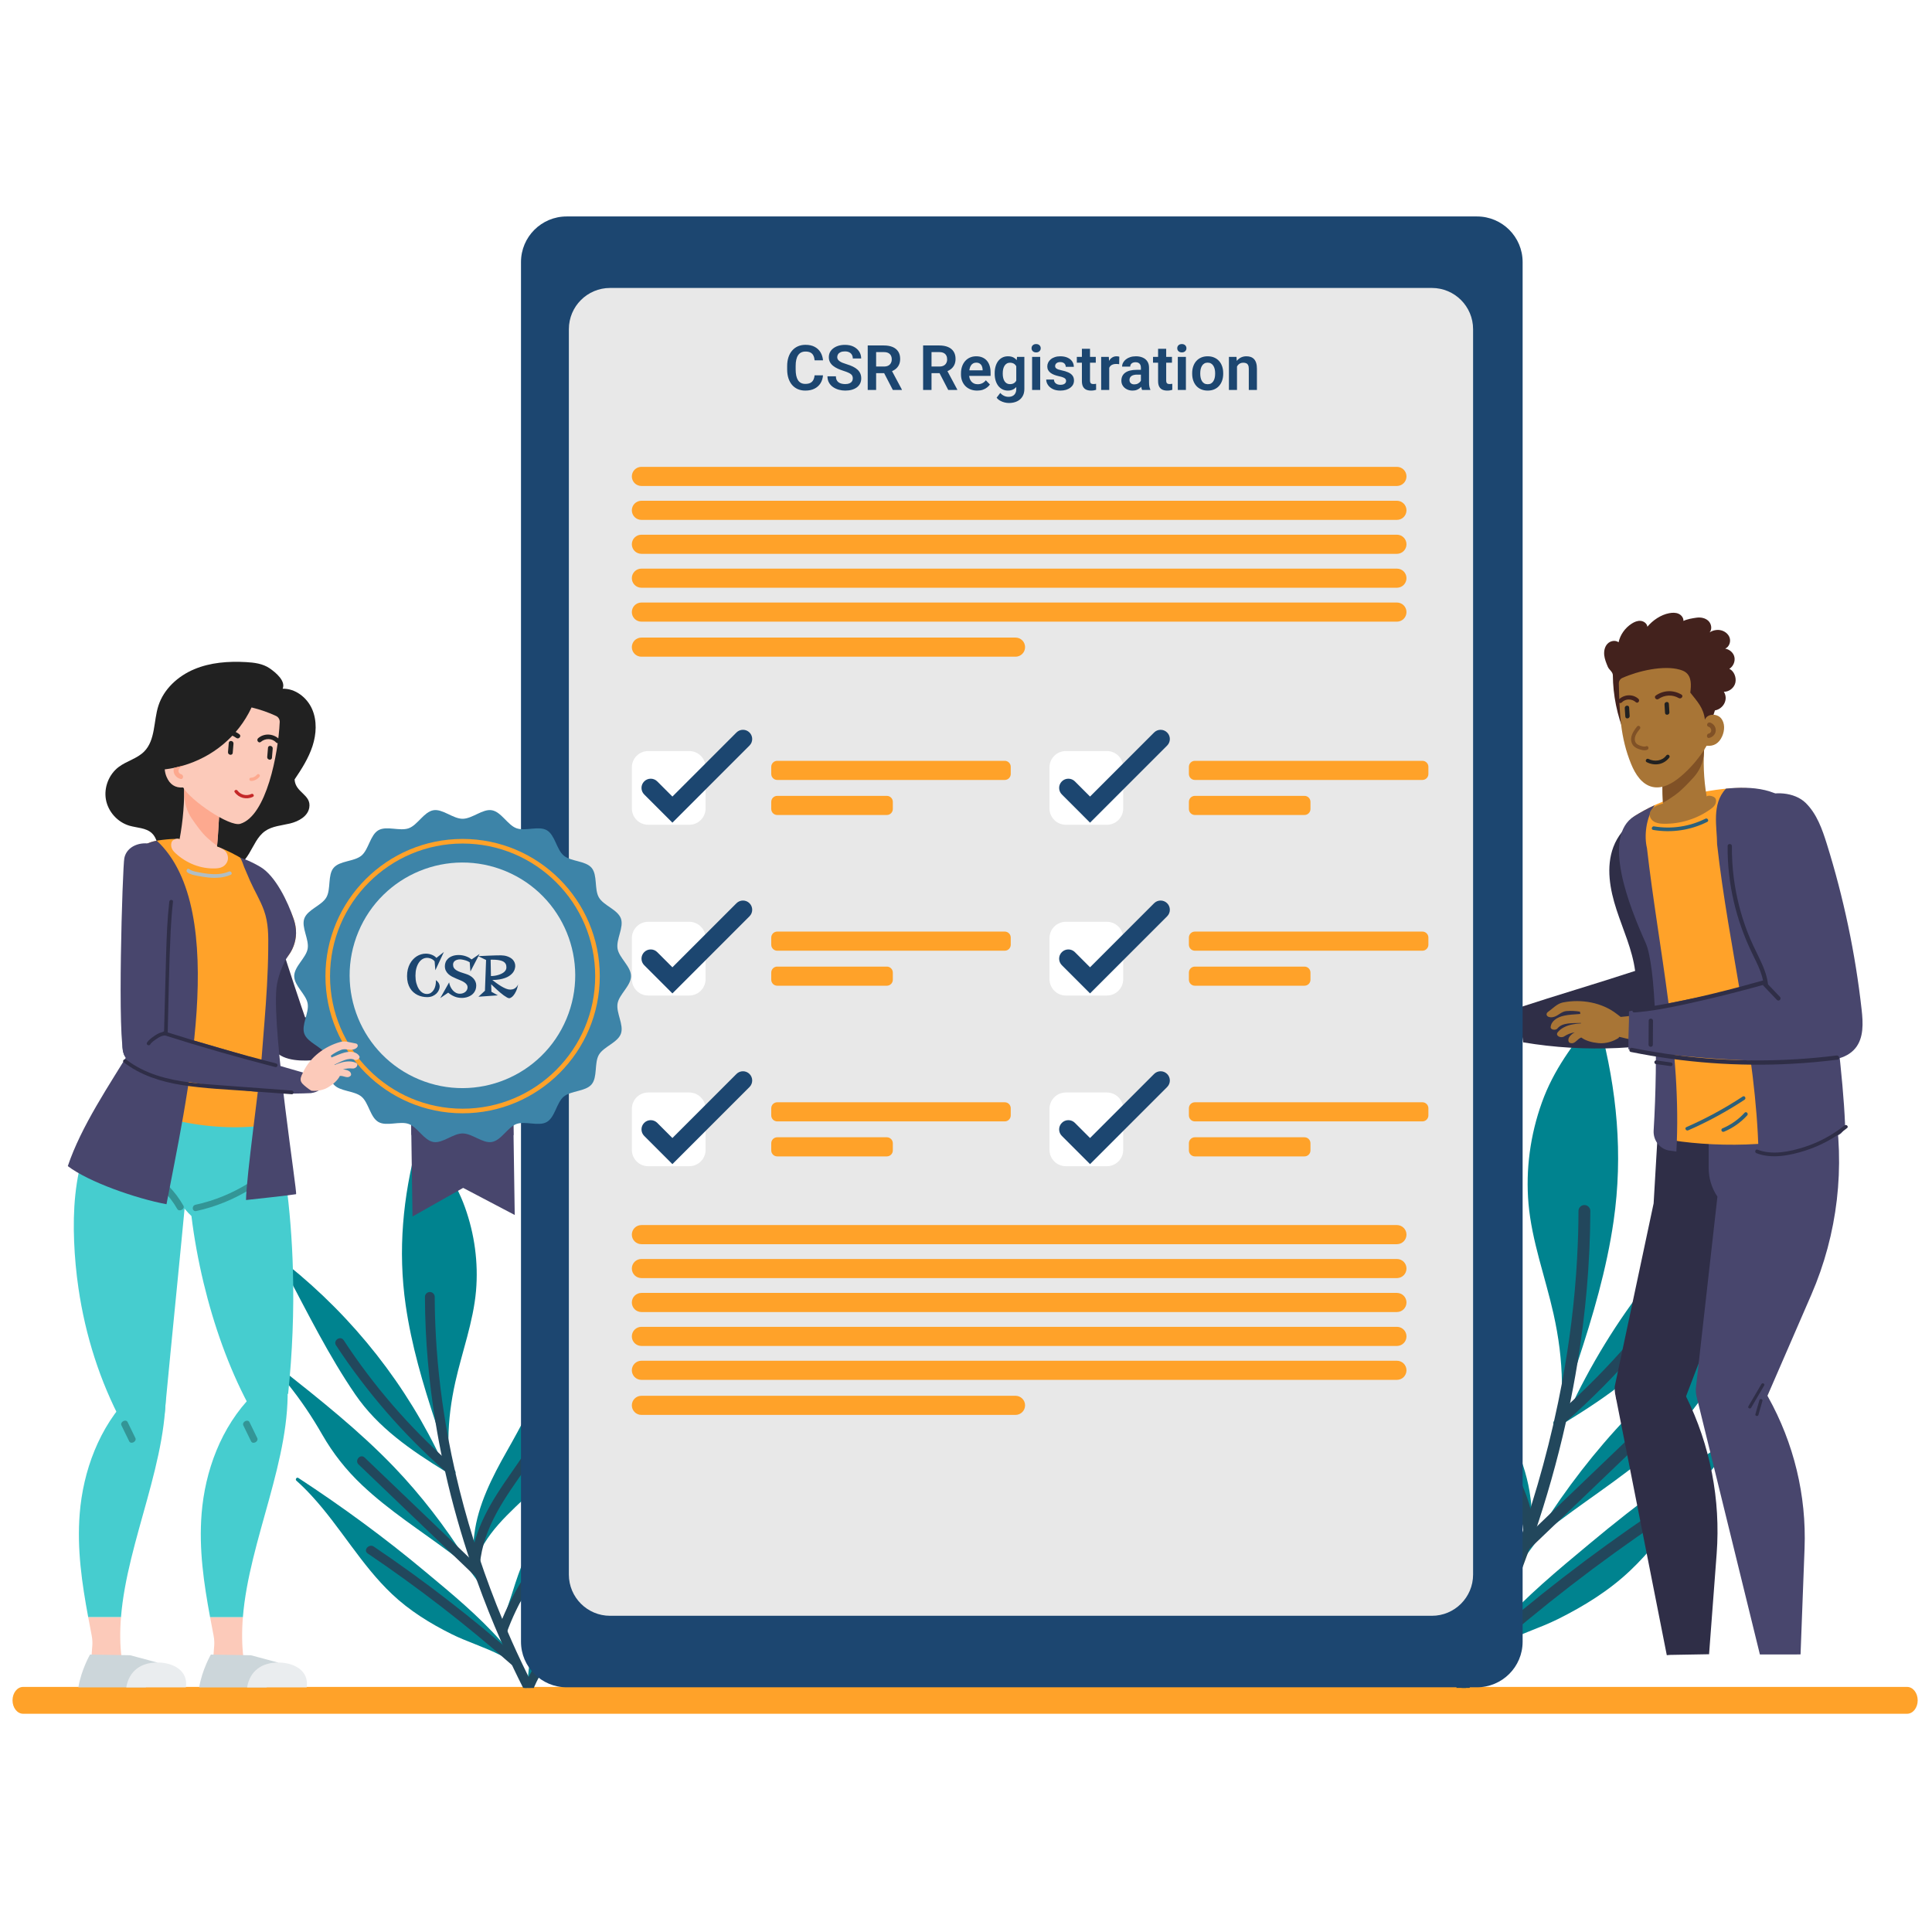 <svg width="1080" height="1080" viewBox="0 0 1080 1080" fill="none" xmlns="http://www.w3.org/2000/svg">
<rect x="0" y="0" width="1080" height="1080" fill="#333333" stroke="none"/>
<g clip-path="url(#clip0_26_3937)">
<rect width="1080" height="1080" fill="white"/>
<path d="M1066.1 958H12.898C9.641 958 7 954.642 7 950.5C7 946.358 9.641 943 12.898 943H1066.1C1069.36 943 1072 946.358 1072 950.5C1072 954.642 1069.36 958 1066.1 958Z" fill="#FFA229"/>
<path d="M776.007 905.091C783.173 910.666 790.645 915.858 797.812 921.436C804.58 926.681 810.313 932.923 816.6 938.584C816.858 938.829 817.129 939.1 817.411 939.333C817.467 940.746 817.504 942.143 817.512 943.553H819.341C819.341 943.462 819.349 943.367 819.347 943.282C819.347 943.282 819.372 943.27 819.359 943.245C819.38 942.5 819.413 941.782 819.407 941.05C819.689 941.283 819.947 941.528 820.218 941.737C821.016 942.399 822.283 941.662 821.765 940.627C821.053 939.281 820.253 937.952 819.39 936.687C819.339 935.567 819.365 934.595 819.262 933.501C819.26 933.437 819.233 933.388 819.209 933.338C817.574 909.925 806.107 889.084 788.887 872.666C766.327 851.171 732.656 831.456 734.897 795.746C735.008 794.091 732.871 793.79 732.155 794.904C731.926 794.834 731.639 794.892 731.467 795.111C731.443 795.125 731.418 795.138 731.406 795.175C729.026 799.469 727.332 803.972 726.296 808.575C726.284 808.612 726.298 808.637 726.274 808.652C721.329 829.941 729.344 853.476 741.762 870.941C751.193 884.154 763.264 895.134 776.007 905.091Z" fill="#00838F"/>
<path d="M986.427 725.488C959.888 746.528 933.236 767.66 909.742 792.156C891.744 810.961 875.416 832.197 861.332 854.411C860.156 855.321 859.019 856.245 857.869 857.205C857.51 857.49 857.127 857.791 856.782 858.1C856.101 858.62 855.472 859.178 854.805 859.724C855.067 858.534 855.263 857.343 855.463 856.152C855.971 856.33 856.576 856.264 857.009 856.002C857.494 855.713 857.783 855.176 857.512 854.427C857.418 854.126 857.283 853.814 857.188 853.515L857.176 853.49C856.813 852.504 856.45 851.58 856.035 850.618C856.217 847.651 856.194 844.663 855.983 841.679C855.926 840.307 855.791 838.91 855.581 837.554C855.591 837.453 855.577 837.364 855.538 837.29C853.165 817.779 843.507 798.784 833.782 781.645C814.071 747.056 796.356 710.641 793.758 670.255C793.686 668.858 792.404 667.942 791.251 668.171L791.226 668.184C790.986 668.215 790.751 668.31 790.528 668.491C790.318 668.636 790.134 668.828 789.951 669.085C773.277 694.781 768.785 727.57 779.651 756.42C786.127 773.562 797.299 788.5 809.853 801.648C824.969 817.523 843.804 830.913 852.867 851.373C853.402 852.622 853.897 853.858 854.382 855.131C854.436 855.23 854.512 855.317 854.551 855.391C854.378 857.11 854.118 858.843 853.819 860.566L852.226 861.891C851.175 862.799 851.966 864.167 853.028 864.369C852.467 866.74 851.757 869.128 850.895 871.532C850.835 871.66 851.049 871.705 851.085 871.59C851.107 871.513 851.12 871.476 851.157 871.425C851.25 871.598 851.489 871.631 851.623 871.464C852.405 870.411 853.175 869.396 853.982 868.393C854.006 868.381 853.994 868.356 854.019 868.342L854.054 868.228C856.093 865.519 858.107 862.76 860.094 860.013C860.62 859.32 861.144 858.627 861.656 857.908C864.896 855.296 868.187 852.783 871.518 850.282C871.542 850.269 871.542 850.269 871.542 850.269C891.734 835.119 913.149 821.615 931.523 804.24C942.255 794.108 951.147 782.85 958.491 770.052C965.495 757.817 972.93 746.819 981.543 736.059L981.555 736.022C983.769 733.22 986.085 730.428 988.474 727.661C988.99 727.068 988.998 726.425 988.722 725.903L988.71 725.878C988.324 725.154 987.319 724.761 986.427 725.488ZM855.81 863.247C855.798 863.284 855.798 863.284 855.773 863.298L855.76 863.338L855.748 863.375C855.763 863.4 855.736 863.414 855.736 863.414C855.748 863.439 855.723 863.451 855.723 863.451C854.258 865.919 852.793 868.389 851.365 870.869C852.259 868.705 853.026 866.542 853.654 864.359C853.854 864.316 854.054 864.21 854.25 864.041C854.842 863.536 855.437 863.03 856.041 862.547C856.188 862.405 856.361 862.25 856.522 862.132C856.272 862.553 856.118 862.923 855.81 863.247Z" fill="#00838F"/>
<path d="M892.22 567.723C891.815 568.224 891.413 568.725 891.033 569.215C879.127 584.051 868.485 598.025 861.919 616.315C855.435 634.399 852.788 653.768 854.445 672.892C856.298 693.891 863.852 713.971 868.427 734.449C871.31 747.404 872.99 760.136 873.126 773.081L873.138 773.105C873.192 778.502 872.981 783.877 872.484 789.374C875.602 780.159 878.757 770.891 881.836 761.663C881.848 761.626 881.848 761.626 881.859 761.587C890.4 735.71 898.113 709.6 902.023 682.512C907.391 645.239 903.866 609.239 894.314 573.245C894.302 573.22 894.302 573.22 894.302 573.22C893.771 571.076 893.192 568.961 892.572 566.831C892.546 567.135 892.478 567.425 892.22 567.723Z" fill="#00838F"/>
<path d="M982.187 654.988C937.155 691.075 901.051 736.844 876.842 789.223C876.768 789.262 876.691 789.301 876.631 789.367L876.607 789.379C874.172 790.863 871.751 792.372 869.291 793.868C869.056 794.024 868.858 794.194 868.712 794.398C868.332 794.885 868.233 795.481 868.334 796.034L868.346 796.059C868.615 797.289 869.836 798.267 871.19 797.452C872.593 796.612 873.984 795.745 875.375 794.881C898.35 780.711 920.743 765.443 936.216 742.779C953.857 716.985 968.114 688.298 982.736 660.661C982.748 660.624 982.773 660.609 982.783 660.572C983.398 659.386 984.036 658.185 984.651 656.996C984.698 656.907 984.723 656.831 984.746 656.755C985.344 655.227 983.559 653.909 982.187 654.988Z" fill="#00838F"/>
<path d="M810.237 831.178C791.719 801.125 759.881 780.661 753.878 743.773C753.698 742.593 752.353 742.7 751.841 743.482C751.732 743.637 751.622 743.79 751.577 744.006C750.717 749.122 750.133 754.153 749.912 759.089C749.621 763.773 749.631 768.362 749.953 772.881C751.226 792.305 757.823 810.34 771.226 826.772C790.73 850.625 817.269 868.317 832.663 895.306C833.167 897.879 833.431 900.481 833.237 902.945C833.237 902.945 833.249 902.97 833.225 902.982C833.225 902.982 833.237 903.007 833.212 903.02C833.076 905.23 832.622 907.258 831.648 909.21C831.107 910.358 832.736 911.441 833.363 910.279C834.983 907.378 835.624 904.26 835.686 901.07L835.911 901.493C835.965 901.592 836.031 901.715 836.107 901.802C836.289 902.025 836.532 902.182 836.786 902.24C837.878 902.553 839.3 901.385 838.65 900.038C837.907 898.517 837.154 897.035 836.363 895.603C835.847 894.633 835.284 893.688 834.758 892.756C833.501 887.137 831.275 881.555 829.743 876.561C824.878 860.833 818.906 845.243 810.237 831.178Z" fill="#00838F"/>
<path d="M975.051 799.237C974.925 799.239 974.787 799.28 974.65 799.385C944.723 818.968 915.854 840.13 888.416 863.082C870.896 877.678 852.915 892.483 837.75 909.656C837.626 909.786 837.517 909.939 837.395 910.069C837.37 910.081 837.37 910.081 837.358 910.12C837.333 910.133 837.345 910.157 837.345 910.157C835.038 912.722 832.833 915.36 830.705 918.083C830.455 918.216 830.208 918.348 829.948 918.519C828.654 921.375 827.348 924.142 826.052 926.872C827.62 925.562 829.281 924.361 831.019 923.246C831.204 923.116 831.39 922.984 831.59 922.879C833.068 921.936 834.597 921.028 836.163 920.197L837.632 919.417C837.731 919.363 837.857 919.297 837.969 919.27C848.651 913.793 860.824 910.108 870.938 905.061C885.446 897.838 899.455 889.192 911.271 877.977C932.22 858.181 946.221 832.501 965.666 811.428C965.703 811.376 965.738 811.325 965.79 811.298C969.009 807.804 972.378 804.418 975.983 801.23C976.794 800.481 976.004 799.051 975.051 799.237Z" fill="#00838F"/>
<path d="M821.482 943.543C821.856 942.81 822.229 942.094 822.609 941.353C824.739 937.129 826.889 932.765 829.037 928.275C829.493 927.332 829.924 926.399 830.368 925.431C830.789 924.602 831.183 923.722 831.592 922.866C831.687 922.625 831.819 922.394 831.926 922.115L831.951 922.103C832.299 921.376 832.646 920.648 832.983 919.897C834.431 916.735 835.878 913.51 837.361 910.171L837.349 910.147C837.349 910.147 837.336 910.122 837.361 910.109C837.374 910.072 837.374 910.072 837.398 910.058C837.493 909.816 837.613 909.561 837.733 909.305C843.145 896.956 848.676 883.269 853.989 868.389C854.014 868.375 854.002 868.352 854.026 868.337L854.061 868.224C854.629 866.647 855.194 865.069 855.737 863.443C855.737 863.443 855.762 863.43 855.749 863.406C855.749 863.406 855.774 863.391 855.762 863.366L855.774 863.329L855.786 863.29C855.811 863.278 855.811 863.278 855.824 863.238C855.894 863.009 855.989 862.768 856.059 862.539C856.684 860.77 857.285 859.016 857.883 857.201C864.354 838.07 870.407 817.183 875.39 794.884C875.642 793.856 875.871 792.843 876.085 791.803L876.11 791.791C876.176 791.374 876.279 790.968 876.37 790.536C876.449 790.144 876.527 789.75 876.62 789.383L876.645 789.37C878.558 780.347 880.326 771.112 881.851 761.657C881.863 761.62 881.863 761.62 881.874 761.581C886.248 734.875 888.908 706.499 889.007 676.96C889.013 675.125 887.515 673.631 885.681 673.633C883.855 673.635 882.387 675.119 882.383 676.945C882.367 685.777 882.101 694.51 881.614 703.111C881.601 703.148 881.616 703.175 881.628 703.2C880.285 727.553 877.282 750.939 873.139 773.079L873.151 773.104C871.787 780.336 870.32 787.433 868.723 794.405C868.622 794.938 868.471 795.495 868.345 796.042L868.358 796.066C864.765 811.725 860.663 826.664 856.288 840.727L855.995 841.681C855.421 843.484 854.858 845.251 854.297 847.017C853.801 848.492 853.333 849.953 852.877 851.375C847.578 867.363 841.973 882.175 836.373 895.613C836.183 896.096 835.968 896.593 835.764 897.053C835.609 897.423 835.455 897.792 835.3 898.162C834.609 899.804 833.93 901.41 833.247 902.953C833.247 902.953 833.259 902.978 833.234 902.99C833.234 902.99 833.247 903.015 833.222 903.027C831.109 907.945 829.016 912.66 826.957 917.136C825.651 919.967 824.369 922.722 823.061 925.425C821.777 928.116 820.506 930.769 819.219 933.334C818.499 934.802 817.776 936.269 817.054 937.674C816.897 937.981 816.765 938.275 816.608 938.58C815.752 940.276 814.904 941.904 814.054 943.551H821.482V943.543Z" fill="#22475C"/>
<path d="M943.954 706.244C923.684 737.16 899.495 765.121 871.811 789.619C868.808 792.277 872.925 796.938 875.923 794.284C903.991 769.446 928.578 741.039 949.129 709.694C951.324 706.345 946.149 702.895 943.954 706.244Z" fill="#22475C"/>
<path d="M929.776 785.611C903.33 810.941 876.882 836.271 850.436 861.603C847.547 864.37 851.655 869.04 854.55 866.269C880.996 840.939 907.445 815.609 933.891 790.279C936.778 787.51 932.671 782.838 929.776 785.611Z" fill="#22475C"/>
<path d="M923.567 845.845C889.57 868.81 857.105 893.909 826.319 921.026C823.31 923.677 827.427 928.337 830.434 925.691C861.219 898.573 893.685 873.476 927.681 850.511C930.995 848.272 926.84 843.633 923.567 845.845Z" fill="#22475C"/>
<path d="M857.894 856.607C855.927 834.096 843.887 814.901 831.225 796.82C815.975 775.044 802.29 754.169 797.94 727.42C797.298 723.468 791.215 724.766 791.857 728.716C795.73 752.535 806.644 772.549 820.334 792.105C834.427 812.235 849.599 832.606 851.811 857.905C852.157 861.877 858.238 860.554 857.894 856.607Z" fill="#22475C"/>
<path d="M839.384 901.721C832.18 881.443 820.641 863.362 808.221 845.921C794.366 826.466 780.105 807.292 766.026 788C763.663 784.762 759.02 788.906 761.36 792.114C774.909 810.68 788.58 829.161 801.98 847.834C814.686 865.541 826.495 883.873 833.829 904.517C835.168 908.283 840.709 905.45 839.384 901.721Z" fill="#22475C"/>
<path d="M771.561 885.597C789.373 902.501 805.85 919.212 815.702 942.119C816.001 942.812 816.438 943.275 816.944 943.545H819.496C820.968 942.893 822.076 941.228 821.257 939.323C812.012 917.823 797.128 901.296 780.32 885.355C763.511 869.415 746.26 853.255 738.282 830.901C736.939 827.135 731.396 829.968 732.727 833.697C740.207 854.654 755.731 870.574 771.561 885.597Z" fill="#22475C"/>
<path d="M294.673 943.558C294.797 943.451 294.917 943.348 295.047 943.241C295.047 943.346 295.053 943.453 295.053 943.558H296.652C296.669 942.981 296.671 942.403 296.693 941.823C296.926 941.631 297.151 941.406 297.364 941.204C302.56 936.526 307.298 931.367 312.89 927.034C318.812 922.426 324.988 918.136 330.911 913.528C341.441 905.301 351.418 896.227 359.21 885.307C369.472 870.875 376.096 851.424 372.01 833.832C371.989 833.822 372 833.802 371.991 833.771C371.135 829.967 369.736 826.245 367.769 822.698C367.759 822.667 367.738 822.654 367.718 822.644C367.575 822.465 367.338 822.417 367.148 822.475C366.556 821.554 364.79 821.802 364.883 823.17C366.734 852.681 338.909 868.972 320.267 886.735C306.037 900.301 296.561 917.525 295.21 936.873C295.187 936.914 295.166 936.955 295.164 937.007C295.08 937.911 295.102 938.713 295.059 939.64C294.347 940.686 293.685 941.784 293.094 942.896C292.969 943.15 292.981 943.377 293.066 943.563H294.673V943.558Z" fill="#00838F"/>
<path d="M155.143 765.424L155.133 765.444C154.904 765.876 154.912 766.408 155.337 766.897C157.314 769.186 159.227 771.493 161.055 773.808L161.066 773.839C168.183 782.731 174.328 791.818 180.114 801.93C186.181 812.505 193.529 821.81 202.398 830.181C217.582 844.541 235.278 855.699 251.964 868.22C251.964 868.22 251.964 868.22 251.985 868.231C254.738 870.296 257.457 872.374 260.134 874.533C260.557 875.127 260.99 875.699 261.425 876.272C263.068 878.542 264.731 880.822 266.417 883.061L266.446 883.156C266.467 883.167 266.456 883.187 266.477 883.2C267.143 884.029 267.781 884.867 268.427 885.736C268.538 885.874 268.736 885.847 268.813 885.703C268.844 885.746 268.852 885.777 268.873 885.839C268.902 885.934 269.079 885.897 269.03 885.791C268.318 883.804 267.729 881.831 267.265 879.873C268.144 879.706 268.796 878.577 267.93 877.826L266.613 876.732C266.365 875.309 266.151 873.877 266.006 872.457C266.039 872.395 266.103 872.323 266.147 872.242C266.547 871.19 266.958 870.168 267.399 869.137C274.888 852.23 290.455 841.163 302.946 828.046C313.321 817.179 322.553 804.835 327.904 790.669C336.882 766.827 333.17 739.731 319.392 718.497C319.241 718.285 319.089 718.126 318.915 718.006C318.732 717.855 318.536 717.777 318.337 717.752L318.317 717.742C317.363 717.552 316.305 718.307 316.245 719.463C314.099 752.836 299.46 782.929 283.171 811.511C275.133 825.675 267.152 841.372 265.191 857.494C265.158 857.556 265.146 857.628 265.154 857.713C264.981 858.833 264.869 859.989 264.822 861.122C264.649 863.588 264.63 866.056 264.779 868.507C264.436 869.302 264.137 870.065 263.836 870.88L263.825 870.901C263.747 871.149 263.635 871.406 263.557 871.656C263.334 872.275 263.574 872.719 263.974 872.958C264.333 873.175 264.832 873.229 265.251 873.082C265.414 874.066 265.579 875.049 265.794 876.033C265.243 875.581 264.723 875.121 264.16 874.692C263.875 874.436 263.557 874.188 263.262 873.951C262.313 873.156 261.372 872.395 260.402 871.642C248.764 853.285 235.27 835.736 220.396 820.196C200.981 799.953 178.957 782.489 157.025 765.102C156.291 764.503 155.459 764.827 155.143 765.424ZM264.374 878.022C264.508 878.119 264.651 878.247 264.772 878.365C265.274 878.763 265.763 879.18 266.252 879.599C266.415 879.739 266.58 879.826 266.745 879.861C267.265 881.666 267.899 883.451 268.635 885.24C267.455 883.191 266.246 881.15 265.035 879.11C265.035 879.11 265.014 879.099 265.024 879.079C265.024 879.079 265.004 879.068 265.014 879.048L265.004 879.017L264.993 878.986C264.973 878.976 264.973 878.976 264.962 878.945C264.713 878.676 264.585 878.371 264.374 878.022Z" fill="#00838F"/>
<path d="M234.588 633.996C234.076 635.756 233.598 637.504 233.158 639.274C233.158 639.274 233.158 639.274 233.148 639.295C225.257 669.038 222.343 698.788 226.778 729.591C230.009 751.976 236.386 773.552 243.443 794.936C243.453 794.967 243.453 794.967 243.461 794.998C246.006 802.625 248.614 810.283 251.189 817.899C250.779 813.357 250.603 808.915 250.649 804.455L250.659 804.435C250.77 793.737 252.159 783.215 254.54 772.51C258.323 755.587 264.565 738.994 266.096 721.64C267.466 705.835 265.279 689.831 259.92 674.884C254.493 659.771 245.7 648.222 235.861 635.962C235.548 635.558 235.215 635.145 234.881 634.73C234.671 634.487 234.613 634.245 234.588 633.996Z" fill="#00838F"/>
<path d="M158.419 708.312C158.438 708.374 158.459 708.438 158.498 708.512C159.006 709.493 159.534 710.485 160.041 711.467C160.052 711.498 160.072 711.511 160.081 711.542C172.165 734.381 183.945 758.087 198.524 779.403C211.312 798.133 229.817 810.748 248.802 822.46C249.951 823.176 251.101 823.89 252.26 824.586C253.379 825.258 254.388 824.45 254.611 823.434L254.621 823.414C254.706 822.958 254.623 822.464 254.31 822.062C254.188 821.893 254.025 821.753 253.831 821.623C251.798 820.386 249.797 819.14 247.785 817.912L247.764 817.902C247.712 817.848 247.65 817.815 247.589 817.782C227.581 774.498 197.746 736.675 160.532 706.853C159.402 705.96 157.928 707.049 158.419 708.312Z" fill="#00838F"/>
<path d="M286.507 889.961C285.243 894.088 283.402 898.7 282.364 903.343C281.928 904.115 281.462 904.895 281.037 905.697C280.383 906.88 279.76 908.105 279.147 909.362C278.61 910.474 279.784 911.44 280.686 911.18C280.895 911.133 281.097 911.003 281.248 910.819C281.312 910.747 281.367 910.644 281.411 910.563L281.596 910.214C281.648 912.852 282.178 915.427 283.517 917.825C284.035 918.784 285.381 917.891 284.935 916.941C284.13 915.328 283.755 913.652 283.641 911.826C283.621 911.816 283.631 911.795 283.631 911.795C283.61 911.785 283.621 911.764 283.621 911.764C283.462 909.727 283.68 907.577 284.095 905.452C296.817 883.149 318.748 868.527 334.866 848.818C345.941 835.238 351.393 820.335 352.445 804.283C352.712 800.548 352.72 796.755 352.48 792.886C352.297 788.809 351.814 784.649 351.104 780.423C351.067 780.245 350.976 780.117 350.885 779.991C350.464 779.345 349.352 779.257 349.204 780.231C344.241 810.713 317.933 827.624 302.63 852.46C295.463 864.076 290.527 876.961 286.507 889.961Z" fill="#00838F"/>
<path d="M165.662 827.691C168.64 830.326 171.426 833.122 174.086 836.011C174.127 836.034 174.158 836.075 174.187 836.118C190.254 853.53 201.826 874.754 219.137 891.111C228.901 900.381 240.478 907.527 252.467 913.494C260.824 917.665 270.884 920.711 279.712 925.238C279.804 925.261 279.908 925.316 279.99 925.36L281.203 926.004C282.499 926.691 283.762 927.442 284.982 928.22C285.147 928.306 285.3 928.416 285.454 928.523C286.891 929.443 288.263 930.434 289.559 931.519C288.488 929.264 287.408 926.978 286.34 924.617C286.125 924.477 285.919 924.367 285.712 924.258C283.954 922.007 282.132 919.827 280.225 917.708C280.225 917.708 280.236 917.688 280.215 917.677C280.205 917.646 280.205 917.646 280.184 917.634C280.083 917.527 279.992 917.401 279.891 917.293C267.359 903.103 252.5 890.866 238.022 878.807C215.348 859.839 191.49 842.352 166.76 826.17C166.647 826.083 166.533 826.05 166.43 826.048C165.644 825.887 164.99 827.07 165.662 827.691Z" fill="#00838F"/>
<path d="M243.458 794.992C244.717 802.806 246.18 810.435 247.761 817.893L247.781 817.903C247.858 818.206 247.922 818.532 247.988 818.856C248.062 819.213 248.149 819.548 248.202 819.892L248.223 819.903C248.4 820.761 248.588 821.599 248.797 822.449C252.915 840.876 257.915 858.136 263.264 873.946C263.759 875.449 264.254 876.897 264.772 878.358C264.83 878.548 264.909 878.746 264.966 878.936C264.977 878.967 264.977 878.967 264.997 878.977L265.008 879.008L265.018 879.039C265.006 879.06 265.028 879.07 265.028 879.07C265.018 879.091 265.039 879.101 265.039 879.101C265.486 880.444 265.955 881.749 266.423 883.053L266.452 883.148C266.473 883.158 266.462 883.179 266.483 883.191C270.874 895.488 275.445 906.798 279.917 917.002C280.016 917.212 280.115 917.423 280.193 917.623C280.214 917.633 280.214 917.633 280.224 917.666C280.245 917.677 280.234 917.697 280.234 917.697L280.224 917.718C281.45 920.477 282.645 923.143 283.841 925.755C284.118 926.376 284.405 926.977 284.694 927.577L284.714 927.588C284.803 927.819 284.912 928.009 284.991 928.209C285.327 928.915 285.653 929.641 286.002 930.328C286.367 931.129 286.724 931.898 287.102 932.678C288.876 936.389 290.653 939.996 292.413 943.487C292.424 943.506 292.434 943.526 292.442 943.545H298.583C298.179 942.755 297.779 941.993 297.372 941.188C297.242 940.935 297.135 940.693 297.005 940.439C296.408 939.28 295.812 938.066 295.216 936.853C294.153 934.734 293.101 932.54 292.04 930.316C290.959 928.081 289.898 925.805 288.819 923.465C287.116 919.767 285.387 915.869 283.641 911.806C283.621 911.796 283.631 911.775 283.631 911.775C283.61 911.765 283.621 911.744 283.621 911.744C283.057 910.469 282.496 909.144 281.924 907.786C281.797 907.481 281.669 907.175 281.541 906.87C281.371 906.49 281.196 906.08 281.037 905.681C276.409 894.578 271.778 882.337 267.399 869.124C267.022 867.948 266.634 866.741 266.225 865.521C265.761 864.062 265.297 862.601 264.822 861.111L264.581 860.323C260.965 848.701 257.575 836.357 254.605 823.417L254.616 823.396C254.513 822.946 254.389 822.484 254.304 822.045C252.986 816.281 251.772 810.419 250.646 804.441L250.656 804.42C247.232 786.125 244.75 766.8 243.64 746.674C243.65 746.654 243.663 746.633 243.652 746.602C243.25 739.495 243.029 732.279 243.015 724.98C243.013 723.472 241.797 722.246 240.289 722.244C238.772 722.242 237.536 723.476 237.54 724.993C237.623 749.402 239.82 772.852 243.436 794.922C243.448 794.961 243.448 794.961 243.458 794.992Z" fill="#22475C"/>
<path d="M192.128 749.199C208.878 774.747 228.87 797.852 251.746 818.098C254.226 820.293 250.823 824.146 248.347 821.952C225.153 801.427 204.836 777.952 187.853 752.048C186.035 749.281 190.313 746.431 192.128 749.199Z" fill="#22475C"/>
<path d="M203.842 814.784C225.697 835.717 247.552 856.649 269.407 877.581C271.794 879.868 268.4 883.727 266.008 881.436C244.153 860.504 222.298 839.571 200.444 818.639C198.056 816.352 201.451 812.494 203.842 814.784Z" fill="#22475C"/>
<path d="M208.969 864.563C237.064 883.541 263.891 904.279 289.333 926.689C291.819 928.881 288.416 932.731 285.934 930.544C260.493 908.134 233.665 887.394 205.57 868.415C202.832 866.568 206.265 862.737 208.969 864.563Z" fill="#22475C"/>
<path d="M263.24 873.46C264.866 854.857 274.815 838.995 285.279 824.053C297.881 806.057 309.189 788.808 312.783 766.701C313.314 763.437 318.34 764.508 317.81 767.772C314.61 787.456 305.592 803.996 294.278 820.155C282.631 836.789 270.093 853.623 268.267 874.529C267.98 877.816 262.955 876.723 263.24 873.46Z" fill="#22475C"/>
<path d="M278.535 910.747C284.489 893.989 294.024 879.047 304.288 864.636C315.736 848.559 327.521 832.715 339.158 816.77C341.11 814.094 344.948 817.519 343.012 820.169C331.816 835.511 320.518 850.783 309.445 866.214C298.946 880.847 289.187 895.997 283.127 913.056C282.018 916.17 277.44 913.828 278.535 910.747Z" fill="#22475C"/>
<path d="M298.372 943.547C306.54 924.915 320.019 911.238 334.589 897.411C347.67 884.996 360.499 871.839 366.681 854.522C367.781 851.443 363.202 849.101 362.09 852.211C355.497 870.684 341.242 884.037 327.35 897.21C313.461 910.382 301.162 924.042 293.521 941.807C293.253 942.43 293.244 943.021 293.395 943.545H298.372V943.547Z" fill="#22475C"/>
<path d="M958.295 544.215C959.781 550.812 961.266 557.412 962.752 564.011C962.979 565.022 963.206 566.043 963.425 567.071C952.608 572.96 939.442 577.071 926.803 577.296C926.046 574.339 925.301 571.382 924.531 568.429C922.03 558.817 919.449 549.226 916.828 539.645C930.119 539.087 943.285 535.54 954.783 528.074C955.928 533.456 957.083 538.84 958.295 544.215Z" fill="#A87536"/>
<path d="M918.893 458.817C923.322 456.415 928.646 456.083 934.677 459.279C937.944 461.01 939.749 464.626 940.771 468.177C946.46 487.935 950.517 508.007 954.782 528.079C943.284 535.543 930.121 539.092 916.828 539.649C916.52 538.527 916.234 537.398 915.924 536.278C910.076 514.996 891.521 473.666 918.893 458.817Z" fill="#3D84A8"/>
<path d="M967.562 559.718C967.148 580.908 929.771 579.687 915.57 580.477C887.737 582.027 859.735 580.535 832.222 576.036C832.506 572.98 837.711 568.511 837.993 565.455C869.887 560.545 892.869 549.324 924.763 544.413C932.274 543.257 939.973 542.102 947.591 542.851C954.721 543.55 967.682 553.36 967.562 559.718Z" fill="#A87536"/>
<path d="M807.089 568.08C806.001 569.275 803.11 568.627 803.337 567.091C803.822 563.827 807.097 561.796 811.315 561.153C813.876 560.76 816.629 560.806 819.243 560.763C819.604 560.756 819.961 560.744 820.312 560.732C820.269 560.302 820.225 559.875 820.165 559.452C817.753 558.883 815.155 558.614 812.646 558.682C811.416 558.718 810.3 559.184 809.318 559.714C808.335 560.247 807.423 560.86 806.332 561.264C805.172 561.693 803.729 561.856 802.572 561.351C801.204 560.754 801.119 559.314 802.308 558.577C804.992 556.91 807.667 554.233 810.888 553.786C810.956 553.775 811.024 553.767 811.092 553.757C821.397 552.35 832.761 555.018 840.677 561.968C841.983 563.115 843.688 564.304 844.371 566.008C845.134 567.915 843.873 570.007 843.042 571.687C842.414 572.956 841.641 574.175 840.815 575.37C837.565 577.186 833.535 578.193 829.474 577.576C825.956 577.042 822.392 575.876 820.06 573.884C819.941 573.928 819.817 573.969 819.703 574.014C818.013 574.683 817.2 576.111 815.504 576.678C814.672 576.957 813.346 576.718 813.009 576C812.023 573.907 814.307 571.912 816.521 570.816C816.544 570.806 816.569 570.793 816.594 570.783C814.419 571.045 812.477 571.621 810.657 572.679C808.558 573.901 805.583 572.019 807.037 570.3C808.925 568.072 812.246 566.726 815.723 566.282C817.085 566.109 818.727 565.983 820.366 566.012C820.372 565.932 820.374 565.851 820.38 565.773C815.432 565.688 810.031 564.844 807.089 568.08Z" fill="#A87536"/>
<path d="M931.925 452.492C918.939 452.601 906.449 461.328 901.88 473.484C897.681 484.658 899.942 497.209 903.65 508.554C907.359 519.899 912.488 530.912 914.048 542.746C892.355 549.876 870.384 556.269 848.69 563.398C849.603 569.793 850.558 576.279 851.468 582.676C886.519 588.61 922.767 586.72 957.218 577.95C962.927 576.497 965.969 571.07 970.577 567.399C966.107 545.161 962.816 522.027 958.346 499.788C956.471 490.457 954.566 481.03 950.62 472.37C946.675 463.707 941.442 452.411 931.925 452.492Z" fill="#2F2E47"/>
<path d="M923.411 556.159C922.071 551.897 919.93 547.958 917.03 544.553C916.032 543.379 914.232 544.962 915.233 546.136C917.841 549.2 919.851 552.776 921.06 556.619C921.254 557.236 921.781 557.698 922.466 557.564C923.043 557.45 923.605 556.78 923.411 556.159Z" fill="#2F2E47"/>
<path d="M863.716 571.74C863.481 570.417 863.188 569.107 862.833 567.811C862.484 566.535 861.888 565.221 861.987 563.878C862.099 562.338 859.709 562.186 859.598 563.725C859.496 565.116 859.942 566.379 860.322 567.695C860.693 568.985 861.007 570.293 861.259 571.612C861.772 574.301 862.024 577.024 862.022 579.761C862.02 581.298 864.41 581.459 864.412 579.913C864.414 577.177 864.193 574.437 863.716 571.74Z" fill="#2F2E47"/>
<path d="M927.644 617.184L924.388 672.683L902.636 775.065C902.147 786.216 910.793 795.652 921.944 796.141C931.649 796.566 940.281 790.029 942.503 780.574L984.841 669.653L986.743 612.446C986.743 612.446 947.782 607.145 927.644 617.184Z" fill="#2F2E47"/>
<path d="M903.212 780.802L932.332 928.221L955.04 929.215L959.618 868.603C961.911 838.257 955.999 807.855 942.501 780.579L903.212 780.802Z" fill="#2F2E47"/>
<path d="M931.596 786.157C934.209 782.003 936.819 777.851 939.431 773.697C940.03 772.746 941.544 773.625 940.942 774.581C938.329 778.732 935.719 782.886 933.107 787.038C932.508 787.992 930.994 787.115 931.596 786.157Z" fill="#2F2E47"/>
<path d="M935.31 790.871C936.17 788.211 937.033 785.553 937.893 782.894C938.24 781.827 939.93 782.283 939.581 783.36C938.721 786.02 937.858 788.678 936.996 791.338C936.651 792.404 934.961 791.946 935.31 790.871Z" fill="#2F2E47"/>
<path d="M916.692 926.462L933.648 925.102L955.505 924.724C955.505 924.724 958.947 933.073 958.947 942.588H922.299L916.692 926.462Z" fill="white"/>
<path d="M900.491 942.594C900.532 933.681 907.767 926.467 916.69 926.467C925.613 926.467 932.847 933.679 932.889 942.594H900.491Z" fill="white"/>
<path d="M955.16 622.902V652.935C955.16 658.639 956.862 664.214 960.048 668.946L947.941 776.594C947.941 787.448 956.99 796.247 968.154 796.247C977.867 796.247 986.205 789.53 988.013 780.25L1012.53 723.776C1027.27 689.806 1031.65 652.238 1025.1 615.789C1025.1 615.785 974.839 612.294 955.16 622.902Z" fill="#48466D"/>
<path d="M948.772 782.14L983.793 924.859H1006.52L1008.76 865.518C1009.87 836.012 1002.81 806.755 988.326 780.805L988.019 780.251L948.772 782.14Z" fill="#48466D"/>
<path d="M977.36 786.135C979.787 781.989 982.215 777.846 984.642 773.7C985.197 772.751 986.749 773.539 986.19 774.495C983.761 778.64 981.334 782.786 978.906 786.929C978.352 787.877 976.801 787.09 977.36 786.135Z" fill="#2F2E47"/>
<path d="M981.276 790.558C982.021 787.939 982.764 785.318 983.509 782.7C983.808 781.649 985.517 782.021 985.215 783.081C984.471 785.7 983.728 788.321 982.983 790.939C982.686 791.988 980.977 791.616 981.276 790.558Z" fill="#2F2E47"/>
<path d="M982.23 630.87C990.881 636.549 1001.43 637.962 1011.32 634.696C1012.39 634.343 1012.93 635.963 1011.86 636.316C1001.57 639.712 990.431 638.295 981.413 632.374C980.491 631.77 981.296 630.255 982.23 630.87Z" fill="#2D4537"/>
<path d="M967.98 926.549L984.936 925.226L1006.79 924.859C1006.79 924.859 1010.24 932.977 1010.24 942.228H973.587L967.98 926.549Z" fill="white"/>
<path d="M951.779 942.227C951.821 933.56 959.055 926.548 967.978 926.548C976.901 926.548 984.135 933.562 984.177 942.227H951.779Z" fill="white"/>
<path d="M1002.06 453.087C989.798 432.728 953.1 442.881 944.751 444.055C934.042 445.562 923.951 449.909 914.746 455.592C896.834 466.651 912.309 504.871 921.182 524.481C926.782 536.862 928.355 585.683 926.056 626.421C925.753 631.793 929.45 636.58 934.628 637.399C962.108 641.749 1003.88 641.246 1026.46 629.401C1028.69 628.231 1029.99 625.794 1029.87 623.211C1027.57 573.907 1009.85 466.021 1002.06 453.087Z" fill="#FFA229"/>
<path d="M920.658 474.078C919.08 467.589 919.932 457.387 925.029 450.094C921.112 451.871 917.311 453.932 913.646 456.204C895.132 467.682 910.875 506.924 919.913 527.055C925.619 539.765 926.979 589.991 924.397 631.924C924.057 637.452 927.841 642.359 933.171 643.174C934.445 643.368 935.778 643.542 937.106 643.715C940.21 587.092 927.202 531.251 920.658 474.078Z" fill="#48466D"/>
<path d="M1003.62 453.157C995.988 440.425 978.937 439.418 964.835 440.852C956.587 449.54 959.868 462.451 959.868 471.964C966.349 530.261 981.727 587.249 983.045 644.984C1000.01 643.765 1016.32 640.527 1027.83 634.452C1030.13 633.237 1031.49 630.721 1031.38 628.064C1029.27 577.338 1011.58 466.421 1003.62 453.157Z" fill="#48466D"/>
<path d="M1031.09 629.121C1024.41 634.484 1016.75 638.607 1008.6 641.211C1000.41 643.825 990.715 645.85 982.42 642.666C981.182 642.191 980.666 644.191 981.896 644.661C990.494 647.961 1000.63 645.918 1009.12 643.206C1017.65 640.484 1025.58 636.182 1032.55 630.577C1033.58 629.748 1032.11 628.297 1031.09 629.121Z" fill="#2F2E47"/>
<path d="M953.348 457.649C944.516 462.071 934.387 463.598 924.645 461.943C923.347 461.722 922.808 463.716 924.121 463.938C934.418 465.686 945.024 464.12 954.366 459.442C955.558 458.848 954.533 457.054 953.348 457.649Z" fill="#2C607A"/>
<path d="M974.2 612.963C964.202 619.545 953.664 625.267 942.698 630.069C941.481 630.602 942.513 632.393 943.718 631.864C954.683 627.065 965.222 621.343 975.219 614.758C976.323 614.029 975.31 612.23 974.2 612.963Z" fill="#2C607A"/>
<path d="M975.246 622.035C971.779 625.841 967.534 628.818 962.784 630.801C962.27 631.016 962.144 631.765 962.396 632.209C962.699 632.743 963.287 632.811 963.803 632.597C968.704 630.552 973.128 627.421 976.705 623.496C977.596 622.516 976.141 621.051 975.246 622.035Z" fill="#2C607A"/>
<path d="M934.272 593.957C931.519 593.571 928.767 593.183 926.012 592.797C925.498 592.725 924.984 592.946 924.84 593.534C924.722 594.021 925.007 594.72 925.525 594.793C928.278 595.178 931.03 595.566 933.785 595.952C934.299 596.024 934.813 595.804 934.957 595.216C935.077 594.731 934.79 594.029 934.272 593.957Z" fill="#2F2E47"/>
<path d="M1015.04 582.514C1007.58 588.057 998.447 590.88 989.167 590.463C987.838 590.403 987.842 592.467 989.167 592.527C998.756 592.958 1008.35 590.042 1016.05 584.31C1017.11 583.526 1016.1 581.724 1015.04 582.514Z" fill="#2F2E47"/>
<path d="M908.281 410.291C903.973 399.911 901.688 388.696 901.591 377.458C901.575 375.543 899.501 374.474 898.766 372.708C897.893 370.607 897.01 368.469 896.773 366.208C896.536 363.946 897.033 361.499 898.607 359.858C900.182 358.216 902.974 357.673 904.796 359.037C905.725 354.761 908.459 350.975 912.138 348.608C913.642 347.64 915.396 346.899 917.177 347.077C918.958 347.252 920.71 348.577 920.896 350.356C923.894 346.726 928.479 343.637 933.107 342.778C934.824 342.461 936.655 342.378 938.26 343.063C939.866 343.748 941.172 345.362 941.044 347.103C943.196 346.082 945.949 345.632 948.307 345.296C950.666 344.957 953.26 345.42 954.983 347.064C956.706 348.709 957.212 351.691 955.678 353.517C957.35 352.403 959.523 351.907 961.506 352.227C963.883 352.609 966.124 354.219 966.879 356.503C967.634 358.787 966.601 361.637 964.391 362.59C966.871 363.007 969.083 364.91 969.564 367.378C970.045 369.848 968.854 372.555 966.712 373.872C969.382 375.124 970.738 378.762 970.082 381.639C969.426 384.515 966.605 386.74 963.656 386.711C964.859 388.725 964.991 390.871 964.013 393.003C963.035 395.134 960.963 396.727 958.652 397.128C955.955 405.928 952.6 414.515 949.903 423.316L908.281 410.291Z" fill="#43221D"/>
<path d="M952.876 415.599C951.949 425.476 952.341 435.471 954.035 445.244C954.879 444.285 958.088 445.093 958.815 446.144C959.541 447.196 959.39 448.67 958.755 449.778C958.119 450.888 957.083 451.703 956.041 452.444C948.561 457.757 939.368 460.617 930.193 460.483C928.512 460.458 926.786 460.326 925.257 459.625C923.728 458.923 922.416 457.545 922.21 455.875C921.985 454.068 923.099 452.303 924.579 451.241C926.056 450.176 927.855 449.674 929.612 449.192C929.135 441.817 929.451 434.846 928.974 427.471L952.876 415.599Z" fill="#A87536"/>
<path d="M936.32 444.474C934.149 446.051 931.902 447.483 929.593 448.785C929.153 441.563 929.44 434.712 928.974 427.473L952.873 415.599C952.71 417.335 952.591 419.072 952.514 420.814C952.285 425.956 950.154 430.83 946.666 434.617C943.437 438.127 940.226 441.637 936.32 444.474Z" fill="#805126"/>
<path d="M906.85 379.002C905.651 379.543 904.906 380.756 904.937 382.071C905.327 398.397 905.651 412.083 911.84 427.163C914.126 432.732 917.793 438.518 923.658 439.878C929.351 441.197 935.057 437.852 939.518 434.076C945.269 429.208 950.195 423.368 954.023 416.88C958.135 417.297 960.962 415.426 962.667 411.658C964.155 408.37 964.365 404.165 962.004 401.437C959.641 398.709 954.316 398.909 953.061 402.291C952.223 395.673 949.006 392.403 944.879 387.163C945.436 383.051 945.655 378.365 942.353 375.849C941.338 375.077 940.106 374.654 938.88 374.306C930.09 371.798 915.845 374.943 906.85 379.002Z" fill="#A87536"/>
<path d="M925.612 388.79C929.976 385.757 935.366 385.602 939.939 388.266C941.311 389.067 939.803 391.025 938.443 390.235C934.879 388.159 930.502 388.396 927.135 390.736C925.833 391.644 924.304 389.7 925.612 388.79Z" fill="#43221D"/>
<path d="M904.74 391.208C907.693 388.154 912.631 387.743 915.866 390.645C916.991 391.652 915.571 393.538 914.438 392.522C912.245 390.556 908.733 390.449 906.618 392.634C905.573 393.715 903.685 392.3 904.74 391.208Z" fill="#43221D"/>
<path d="M930.468 393.791C930.369 392.212 932.818 391.866 932.917 393.457C933.016 395.031 933.115 396.606 933.212 398.18C933.311 399.759 930.862 400.103 930.763 398.512C930.664 396.94 930.565 395.366 930.468 393.791Z" fill="#212121"/>
<path d="M908.252 395.836C908.153 394.258 910.602 393.911 910.701 395.502C910.8 397.076 910.897 398.651 910.996 400.225C911.096 401.804 908.646 402.151 908.547 400.56C908.448 398.985 908.349 397.411 908.252 395.836Z" fill="#212121"/>
<path d="M955.18 410.063C957.334 409.491 956.859 406.803 955.031 406.217C953.516 405.732 954.47 403.449 955.978 403.932C957.871 404.539 959.228 406.402 959.119 408.408C959.005 410.49 957.437 412.001 955.512 412.51C953.979 412.919 953.661 410.465 955.18 410.063Z" fill="#805126"/>
<path d="M920.165 417.16C919.098 417.649 917.633 417.098 916.593 416.722C915.452 416.309 914.468 415.684 914.063 414.489C913.172 411.858 915.221 409.324 916.736 407.405C917.557 406.363 915.943 405.078 915.118 406.124C913.067 408.724 910.799 412.073 912.245 415.515C912.92 417.12 914.329 418.123 915.937 418.672C917.458 419.192 919.346 419.799 920.898 419.089C922.099 418.538 921.372 416.607 920.165 417.16Z" fill="#805126"/>
<path d="M932.806 422.01C932.271 421.704 931.735 421.95 931.398 422.398C929.112 425.443 924.793 425.918 921.543 424.265C920.365 423.667 919.335 425.456 920.524 426.06C922.732 427.183 925.268 427.602 927.701 427.045C929.923 426.537 931.834 425.227 933.192 423.417C933.528 422.969 933.247 422.259 932.806 422.01Z" fill="#212121"/>
<path d="M1026.7 522.371C1027.4 525.557 1028.12 528.743 1028.85 531.925C1030.37 538.525 1031.89 545.124 1033.41 551.725C1035.39 560.348 1037.33 569.634 1033.97 577.82C1030.61 586.006 1010.05 592.546 1003.09 587.079C1001.1 585.515 1000.25 575.845 999.573 573.227C998.123 567.589 996.651 561.956 995.159 556.331C993.073 548.46 990.9 540.615 988.731 532.765C1002.08 533.44 1015.77 529.051 1026.7 522.371Z" fill="#A87536"/>
<path d="M988.992 446.607C993.414 444.18 998.742 443.821 1004.8 446.995C1008.08 448.712 1009.9 452.325 1010.94 455.876C1017.37 477.795 1021.78 500.11 1026.7 522.378C1015.77 529.057 1002.08 533.446 988.732 532.772C987.942 529.909 987.191 527.037 986.388 524.179C980.429 502.9 961.655 461.607 988.992 446.607Z" fill="#3D84A8"/>
<path d="M1034.86 574.4C1032.45 595.483 995.311 590.741 981.081 590.19C953.188 589.111 925.415 584.984 898.416 577.904C898.988 574.885 898.203 572.048 898.775 569.029C931.03 567.143 961.391 556.992 993.648 555.104C1001.24 554.661 1009.03 554.234 1016.55 555.699C1023.59 557.073 1035.58 568.076 1034.86 574.4Z" fill="#A87536"/>
<path d="M870.628 574.911C869.611 576.17 866.682 575.689 866.821 574.141C867.116 570.85 870.273 568.63 874.452 567.74C876.988 567.2 879.742 567.086 882.353 566.888C882.714 566.861 883.069 566.828 883.42 566.795C883.352 566.37 883.284 565.943 883.199 565.526C880.754 565.097 878.141 564.979 875.638 565.194C874.41 565.299 873.323 565.829 872.372 566.42C871.42 567.008 870.545 567.674 869.478 568.143C868.346 568.638 866.911 568.886 865.727 568.448C864.324 567.932 864.157 566.498 865.302 565.691C867.89 563.869 870.407 561.036 873.599 560.402C873.667 560.388 873.736 560.376 873.804 560.361C884.022 558.357 895.537 560.363 903.853 566.851C905.225 567.922 906.998 569.009 907.78 570.677C908.653 572.538 907.516 574.703 906.781 576.432C906.228 577.736 905.524 579.001 904.769 580.243C901.624 582.247 897.656 583.487 893.562 583.107C890.013 582.779 886.385 581.818 883.938 579.963C883.82 580.012 883.7 580.06 883.589 580.113C881.94 580.881 881.208 582.354 879.544 583.021C878.729 583.347 877.39 583.186 877.01 582.486C875.904 580.452 878.071 578.324 880.221 577.103C880.244 577.09 880.269 577.078 880.291 577.065C878.133 577.455 876.226 578.14 874.468 579.306C872.442 580.65 869.357 578.941 870.713 577.14C872.471 574.804 875.71 573.264 879.161 572.621C880.512 572.369 882.147 572.146 883.787 572.08C883.789 571.999 883.785 571.919 883.787 571.838C878.828 572.037 873.381 571.506 870.628 574.911Z" fill="#A87536"/>
<path d="M983.55 445.775C975.708 449.567 970.556 457.632 968.511 466.098C966.466 474.565 967.165 483.451 968.503 492.058C971.635 512.214 978.224 531.828 987.894 549.787C961.835 555.012 936.66 560.109 910.602 565.333C910.751 572.684 910.127 579.182 910.276 586.532C944.859 591.681 979.551 593.81 1014.51 593.224C1022.71 593.088 1031.96 592.298 1037.16 585.96C1041.91 580.16 1041.5 571.819 1040.66 564.361C1037.16 533.008 1030.64 501.991 1021.24 471.876C1018.64 463.546 1015.62 454.957 1009.39 448.843C1003.17 442.735 991.406 441.976 983.55 445.775Z" fill="#48466D"/>
<path d="M988.262 549.653C987.577 544.62 985.554 539.942 983.355 535.407C981.068 530.691 978.765 526.007 976.879 521.113C973.146 511.43 970.577 501.296 969.224 491.01C968.437 485.038 968.095 479.017 968.144 472.995C968.157 471.45 965.759 471.4 965.747 472.944C965.573 494.023 970.511 514.73 979.807 533.62C982.426 538.939 985.119 544.276 985.93 550.221C986.14 551.75 988.468 551.168 988.262 549.653Z" fill="#2F2E47"/>
<path d="M986.343 547.885C967.726 553.092 948.876 557.927 929.852 561.41C924.495 562.39 919.103 563.168 913.67 563.56C912.141 563.671 912.079 566.069 913.618 565.958C923.119 565.271 932.469 563.453 941.763 561.435C951.424 559.334 961.047 557.052 970.621 554.592C976.067 553.193 981.496 551.732 986.911 550.217C988.394 549.802 987.831 547.471 986.343 547.885Z" fill="#2F2E47"/>
<path d="M995.016 557.277C992.515 554.652 990.014 552.029 987.513 549.404C986.448 548.288 984.735 549.966 985.802 551.086C988.303 553.711 990.804 556.334 993.305 558.958C994.368 560.073 996.082 558.395 995.016 557.277Z" fill="#2F2E47"/>
<path d="M1026.66 590.021C997.048 593.744 966.964 593.692 937.356 589.893C928.968 588.816 920.625 587.427 912.336 585.752C910.832 585.448 910.163 587.751 911.68 588.059C941.327 594.053 971.71 596.303 1001.91 594.648C1010.38 594.183 1018.82 593.41 1027.23 592.353C1028.76 592.159 1028.18 589.831 1026.66 590.021Z" fill="#2F2E47"/>
<path d="M923.953 584.031C923.977 579.558 924.004 575.084 924.029 570.61C924.037 569.065 921.639 569.015 921.631 570.559C921.606 575.032 921.579 579.506 921.555 583.98C921.546 585.525 923.944 585.577 923.953 584.031Z" fill="#2F2E47"/>
<path d="M851.156 146.505V917.707C851.156 931.801 839.724 943.212 825.63 943.212H316.764C302.67 943.212 291.238 931.801 291.238 917.707V146.505C291.238 132.411 302.67 121 316.764 121H825.63C839.724 121 851.156 132.411 851.156 146.505Z" fill="#1C4670"/>
<path d="M800.428 903.24H341.037C328.314 903.24 318 892.925 318 880.203V184.008C318 171.285 328.316 160.969 341.037 160.969H800.428C813.152 160.969 823.465 171.285 823.465 184.008V880.201C823.467 892.925 813.152 903.24 800.428 903.24Z" fill="#E8E8E8"/>
<path d="M455.357 209.814H460.057C459.932 211.477 459.47 212.953 458.673 214.24C457.875 215.516 456.764 216.519 455.34 217.248C453.916 217.977 452.19 218.342 450.162 218.342C448.601 218.342 447.194 218.068 445.941 217.521C444.699 216.963 443.634 216.171 442.745 215.146C441.868 214.109 441.196 212.867 440.729 211.42C440.261 209.962 440.028 208.327 440.028 206.516V204.619C440.028 202.807 440.267 201.172 440.746 199.714C441.224 198.256 441.908 197.014 442.796 195.988C443.696 194.951 444.773 194.154 446.026 193.596C447.291 193.037 448.704 192.758 450.265 192.758C452.293 192.758 454.007 193.134 455.409 193.886C456.81 194.627 457.898 195.646 458.673 196.945C459.448 198.244 459.915 199.737 460.074 201.423H455.375C455.283 200.375 455.056 199.486 454.691 198.757C454.338 198.028 453.802 197.475 453.084 197.099C452.378 196.712 451.438 196.518 450.265 196.518C449.353 196.518 448.55 196.689 447.855 197.031C447.171 197.373 446.602 197.885 446.146 198.569C445.69 199.241 445.348 200.084 445.121 201.098C444.893 202.101 444.779 203.263 444.779 204.584V206.516C444.779 207.78 444.881 208.914 445.086 209.917C445.292 210.919 445.611 211.768 446.043 212.463C446.476 213.158 447.035 213.688 447.718 214.052C448.402 214.417 449.216 214.599 450.162 214.599C451.313 214.599 452.247 214.417 452.965 214.052C453.694 213.688 454.247 213.152 454.623 212.446C455.01 211.739 455.255 210.862 455.357 209.814ZM476.72 211.54C476.72 211.062 476.646 210.634 476.498 210.258C476.361 209.871 476.104 209.523 475.729 209.216C475.364 208.897 474.846 208.589 474.173 208.293C473.513 207.985 472.658 207.666 471.61 207.336C470.448 206.971 469.365 206.561 468.363 206.105C467.36 205.65 466.477 205.12 465.714 204.516C464.962 203.912 464.375 203.217 463.954 202.431C463.532 201.634 463.321 200.711 463.321 199.663C463.321 198.637 463.538 197.703 463.971 196.86C464.415 196.017 465.042 195.293 465.851 194.689C466.66 194.074 467.611 193.601 468.705 193.271C469.81 192.941 471.029 192.775 472.362 192.775C474.208 192.775 475.803 193.111 477.147 193.784C478.503 194.456 479.551 195.367 480.292 196.518C481.032 197.669 481.402 198.962 481.402 200.397H476.72C476.72 199.623 476.555 198.939 476.224 198.347C475.905 197.754 475.415 197.287 474.754 196.945C474.105 196.604 473.285 196.433 472.293 196.433C471.336 196.433 470.539 196.575 469.901 196.86C469.274 197.145 468.801 197.532 468.482 198.022C468.175 198.512 468.021 199.059 468.021 199.663C468.021 200.118 468.129 200.528 468.346 200.893C468.562 201.246 468.887 201.582 469.32 201.901C469.753 202.209 470.288 202.5 470.926 202.773C471.576 203.035 472.328 203.297 473.182 203.559C474.549 203.969 475.746 204.425 476.771 204.926C477.808 205.428 478.668 205.997 479.352 206.635C480.047 207.273 480.565 207.991 480.907 208.789C481.26 209.586 481.437 210.492 481.437 211.506C481.437 212.577 481.226 213.534 480.804 214.377C480.383 215.22 479.779 215.938 478.993 216.53C478.207 217.123 477.261 217.573 476.156 217.88C475.062 218.188 473.837 218.342 472.481 218.342C471.274 218.342 470.077 218.182 468.893 217.863C467.719 217.533 466.654 217.043 465.697 216.394C464.74 215.733 463.976 214.901 463.407 213.898C462.837 212.884 462.552 211.7 462.552 210.344H467.269C467.269 211.13 467.394 211.802 467.645 212.36C467.907 212.907 468.272 213.357 468.739 213.71C469.217 214.052 469.776 214.303 470.414 214.462C471.052 214.622 471.741 214.702 472.481 214.702C473.438 214.702 474.225 214.571 474.84 214.309C475.466 214.035 475.934 213.659 476.241 213.181C476.56 212.702 476.72 212.155 476.72 211.54ZM485.06 193.117H494.1C495.991 193.117 497.615 193.402 498.971 193.972C500.326 194.541 501.369 195.384 502.098 196.501C502.827 197.618 503.192 198.99 503.192 200.62C503.192 201.907 502.964 203.024 502.508 203.969C502.053 204.915 501.409 205.707 500.577 206.345C499.757 206.983 498.788 207.484 497.672 207.849L496.202 208.601H488.221L488.187 204.892H494.151C495.12 204.892 495.923 204.721 496.561 204.379C497.199 204.038 497.678 203.565 497.997 202.961C498.327 202.357 498.492 201.668 498.492 200.893C498.492 200.061 498.333 199.344 498.014 198.74C497.695 198.125 497.21 197.652 496.561 197.321C495.912 196.991 495.091 196.826 494.1 196.826H489.759V218H485.06V193.117ZM499.107 218L493.348 206.857L498.321 206.84L504.149 217.761V218H499.107ZM516.026 193.117H525.067C526.958 193.117 528.582 193.402 529.938 193.972C531.293 194.541 532.336 195.384 533.065 196.501C533.794 197.618 534.159 198.99 534.159 200.62C534.159 201.907 533.931 203.024 533.475 203.969C533.019 204.915 532.376 205.707 531.544 206.345C530.724 206.983 529.755 207.484 528.639 207.849L527.169 208.601H519.188L519.154 204.892H525.118C526.087 204.892 526.89 204.721 527.528 204.379C528.166 204.038 528.644 203.565 528.963 202.961C529.294 202.357 529.459 201.668 529.459 200.893C529.459 200.061 529.299 199.344 528.98 198.74C528.661 198.125 528.177 197.652 527.528 197.321C526.878 196.991 526.058 196.826 525.067 196.826H520.726V218H516.026V193.117ZM530.074 218L524.315 206.857L529.288 206.84L535.116 217.761V218H530.074ZM546.241 218.342C544.84 218.342 543.581 218.114 542.464 217.658C541.348 217.202 540.396 216.57 539.61 215.761C538.836 214.941 538.237 213.99 537.816 212.907C537.406 211.813 537.201 210.64 537.201 209.387V208.703C537.201 207.279 537.406 205.986 537.816 204.824C538.226 203.65 538.807 202.642 539.559 201.799C540.311 200.956 541.211 200.306 542.259 199.851C543.307 199.395 544.464 199.167 545.729 199.167C547.039 199.167 548.195 199.389 549.198 199.833C550.2 200.266 551.038 200.882 551.71 201.679C552.382 202.477 552.889 203.434 553.231 204.55C553.573 205.655 553.744 206.88 553.744 208.225V210.122H539.251V207.011H549.3V206.669C549.278 205.952 549.141 205.297 548.89 204.704C548.639 204.1 548.252 203.622 547.728 203.269C547.204 202.904 546.526 202.722 545.694 202.722C545.022 202.722 544.435 202.87 543.934 203.166C543.444 203.451 543.034 203.861 542.704 204.396C542.385 204.921 542.145 205.547 541.986 206.276C541.826 207.006 541.747 207.814 541.747 208.703V209.387C541.747 210.161 541.849 210.879 542.054 211.54C542.271 212.201 542.584 212.776 542.994 213.266C543.416 213.745 543.917 214.121 544.498 214.394C545.09 214.656 545.763 214.787 546.515 214.787C547.46 214.787 548.315 214.605 549.078 214.24C549.853 213.864 550.525 213.312 551.095 212.583L553.368 214.941C552.98 215.511 552.456 216.057 551.795 216.582C551.146 217.106 550.36 217.533 549.437 217.863C548.514 218.182 547.449 218.342 546.241 218.342ZM568.526 199.509H572.628V217.436C572.628 219.111 572.263 220.529 571.534 221.691C570.816 222.865 569.808 223.754 568.509 224.357C567.21 224.973 565.701 225.28 563.98 225.28C563.24 225.28 562.437 225.178 561.571 224.973C560.716 224.768 559.89 224.443 559.093 223.999C558.307 223.566 557.652 223.002 557.127 222.307L559.161 219.641C559.776 220.358 560.471 220.9 561.246 221.264C562.021 221.64 562.858 221.828 563.758 221.828C564.67 221.828 565.444 221.657 566.083 221.315C566.732 220.985 567.228 220.495 567.569 219.846C567.923 219.208 568.099 218.422 568.099 217.487V203.73L568.526 199.509ZM556.034 208.977V208.618C556.034 207.205 556.205 205.923 556.546 204.772C556.888 203.61 557.378 202.613 558.016 201.782C558.666 200.95 559.446 200.306 560.357 199.851C561.28 199.395 562.317 199.167 563.468 199.167C564.687 199.167 565.712 199.389 566.544 199.833C567.387 200.278 568.082 200.91 568.629 201.73C569.187 202.551 569.62 203.525 569.928 204.653C570.247 205.769 570.492 207 570.663 208.344V209.318C570.503 210.629 570.247 211.831 569.894 212.924C569.552 214.018 569.096 214.975 568.526 215.795C567.957 216.604 567.25 217.231 566.407 217.675C565.564 218.12 564.573 218.342 563.434 218.342C562.294 218.342 561.269 218.108 560.357 217.641C559.446 217.174 558.666 216.519 558.016 215.676C557.378 214.833 556.888 213.841 556.546 212.702C556.205 211.563 556.034 210.321 556.034 208.977ZM560.545 208.618V208.977C560.545 209.774 560.625 210.52 560.785 211.215C560.944 211.91 561.189 212.526 561.52 213.061C561.85 213.585 562.266 213.995 562.767 214.292C563.268 214.588 563.867 214.736 564.562 214.736C565.496 214.736 566.259 214.542 566.852 214.155C567.455 213.756 567.911 213.215 568.219 212.531C568.538 211.836 568.743 211.056 568.834 210.19V207.507C568.777 206.823 568.652 206.191 568.458 205.61C568.276 205.029 568.019 204.528 567.689 204.106C567.359 203.684 566.937 203.354 566.424 203.115C565.912 202.875 565.302 202.756 564.596 202.756C563.912 202.756 563.314 202.91 562.801 203.217C562.289 203.514 561.867 203.929 561.537 204.465C561.206 205 560.956 205.621 560.785 206.328C560.625 207.034 560.545 207.797 560.545 208.618ZM581.48 199.509V218H576.952V199.509H581.48ZM576.644 194.672C576.644 194 576.872 193.442 577.328 192.998C577.795 192.553 578.421 192.331 579.208 192.331C579.994 192.331 580.615 192.553 581.07 192.998C581.537 193.442 581.771 194 581.771 194.672C581.771 195.333 581.537 195.886 581.07 196.33C580.615 196.774 579.994 196.997 579.208 196.997C578.421 196.997 577.795 196.774 577.328 196.33C576.872 195.886 576.644 195.333 576.644 194.672ZM595.956 212.941C595.956 212.554 595.853 212.207 595.648 211.899C595.443 211.591 595.056 211.312 594.486 211.062C593.928 210.799 593.107 210.555 592.025 210.327C591.068 210.122 590.185 209.865 589.376 209.558C588.567 209.25 587.872 208.88 587.291 208.447C586.71 208.002 586.254 207.484 585.924 206.892C585.605 206.288 585.445 205.593 585.445 204.807C585.445 204.043 585.611 203.326 585.941 202.653C586.271 201.97 586.75 201.372 587.376 200.859C588.003 200.335 588.766 199.925 589.667 199.628C590.567 199.321 591.581 199.167 592.708 199.167C594.281 199.167 595.631 199.423 596.759 199.936C597.898 200.449 598.77 201.155 599.374 202.055C599.977 202.944 600.279 203.946 600.279 205.063H595.768C595.768 204.573 595.654 204.129 595.426 203.73C595.209 203.331 594.873 203.012 594.417 202.773C593.962 202.522 593.386 202.397 592.691 202.397C592.065 202.397 591.535 202.5 591.102 202.705C590.681 202.91 590.361 203.177 590.145 203.508C589.929 203.838 589.82 204.203 589.82 204.602C589.82 204.898 589.877 205.166 589.991 205.405C590.117 205.633 590.316 205.843 590.589 206.037C590.863 206.231 591.233 206.407 591.7 206.567C592.179 206.726 592.765 206.88 593.46 207.028C594.839 207.302 596.041 207.666 597.066 208.122C598.103 208.566 598.912 209.159 599.493 209.899C600.074 210.64 600.365 211.586 600.365 212.736C600.365 213.557 600.188 214.309 599.835 214.992C599.482 215.664 598.969 216.251 598.297 216.752C597.625 217.254 596.821 217.647 595.887 217.932C594.953 218.205 593.899 218.342 592.726 218.342C591.028 218.342 589.592 218.04 588.419 217.436C587.245 216.821 586.357 216.046 585.753 215.112C585.149 214.166 584.847 213.186 584.847 212.172H589.171C589.205 212.89 589.399 213.465 589.752 213.898C590.105 214.331 590.549 214.645 591.085 214.838C591.632 215.021 592.207 215.112 592.811 215.112C593.495 215.112 594.07 215.021 594.537 214.838C595.004 214.645 595.357 214.388 595.597 214.069C595.836 213.739 595.956 213.363 595.956 212.941ZM612.55 199.509V202.756H601.954V199.509H612.55ZM604.791 194.963H609.32V212.668C609.32 213.215 609.394 213.636 609.542 213.933C609.69 214.229 609.912 214.428 610.208 214.531C610.505 214.633 610.858 214.685 611.268 214.685C611.564 214.685 611.838 214.667 612.088 214.633C612.339 214.599 612.55 214.565 612.721 214.531L612.738 217.915C612.362 218.04 611.935 218.142 611.456 218.222C610.989 218.302 610.459 218.342 609.867 218.342C608.853 218.342 607.964 218.171 607.201 217.829C606.437 217.476 605.845 216.912 605.423 216.137C605.002 215.351 604.791 214.314 604.791 213.027V194.963ZM620.069 203.286V218H615.558V199.509H619.83L620.069 203.286ZM625.692 199.389L625.624 203.593C625.373 203.548 625.088 203.514 624.769 203.491C624.461 203.468 624.171 203.457 623.897 203.457C623.202 203.457 622.593 203.553 622.069 203.747C621.545 203.929 621.106 204.197 620.753 204.55C620.411 204.903 620.149 205.336 619.967 205.849C619.785 206.35 619.682 206.92 619.659 207.558L618.685 207.438C618.685 206.265 618.805 205.177 619.044 204.174C619.283 203.172 619.631 202.294 620.086 201.542C620.542 200.791 621.112 200.209 621.795 199.799C622.49 199.378 623.288 199.167 624.188 199.167C624.439 199.167 624.706 199.19 624.991 199.235C625.287 199.27 625.521 199.321 625.692 199.389ZM637.774 214.069V205.542C637.774 204.915 637.666 204.374 637.45 203.918C637.233 203.462 636.903 203.109 636.458 202.858C636.014 202.608 635.45 202.482 634.767 202.482C634.163 202.482 633.633 202.585 633.177 202.79C632.733 202.995 632.391 203.286 632.152 203.662C631.913 204.026 631.793 204.448 631.793 204.926H627.264C627.264 204.163 627.446 203.439 627.811 202.756C628.176 202.061 628.694 201.446 629.366 200.91C630.05 200.363 630.864 199.936 631.81 199.628C632.767 199.321 633.838 199.167 635.023 199.167C636.424 199.167 637.672 199.406 638.766 199.885C639.871 200.352 640.737 201.058 641.363 202.004C642.001 202.95 642.32 204.14 642.32 205.576V213.642C642.32 214.565 642.377 215.357 642.491 216.018C642.617 216.667 642.799 217.231 643.038 217.709V218H638.441C638.224 217.533 638.059 216.94 637.945 216.223C637.831 215.493 637.774 214.776 637.774 214.069ZM638.407 206.738L638.441 209.421H635.587C634.881 209.421 634.26 209.495 633.724 209.643C633.189 209.78 632.75 209.985 632.408 210.258C632.066 210.52 631.81 210.839 631.639 211.215C631.468 211.58 631.383 211.996 631.383 212.463C631.383 212.919 631.485 213.329 631.69 213.693C631.907 214.058 632.215 214.348 632.613 214.565C633.023 214.77 633.502 214.873 634.049 214.873C634.846 214.873 635.541 214.713 636.134 214.394C636.726 214.064 637.188 213.665 637.518 213.198C637.848 212.731 638.025 212.286 638.048 211.865L639.347 213.813C639.187 214.28 638.948 214.776 638.629 215.3C638.31 215.824 637.9 216.314 637.398 216.77C636.897 217.225 636.293 217.601 635.587 217.897C634.881 218.194 634.06 218.342 633.126 218.342C631.93 218.342 630.859 218.103 629.913 217.624C628.967 217.146 628.221 216.49 627.674 215.659C627.127 214.827 626.854 213.881 626.854 212.822C626.854 211.842 627.036 210.976 627.401 210.224C627.765 209.472 628.307 208.84 629.024 208.327C629.742 207.803 630.631 207.41 631.69 207.148C632.761 206.875 633.986 206.738 635.365 206.738H638.407ZM655.138 199.509V202.756H644.542V199.509H655.138ZM647.379 194.963H651.908V212.668C651.908 213.215 651.982 213.636 652.13 213.933C652.278 214.229 652.5 214.428 652.796 214.531C653.093 214.633 653.446 214.685 653.856 214.685C654.152 214.685 654.426 214.667 654.676 214.633C654.927 214.599 655.138 214.565 655.309 214.531L655.326 217.915C654.95 218.04 654.522 218.142 654.044 218.222C653.577 218.302 653.047 218.342 652.455 218.342C651.441 218.342 650.552 218.171 649.789 217.829C649.025 217.476 648.433 216.912 648.011 216.137C647.59 215.351 647.379 214.314 647.379 213.027V194.963ZM662.931 199.509V218H658.402V199.509H662.931ZM658.094 194.672C658.094 194 658.322 193.442 658.778 192.998C659.245 192.553 659.872 192.331 660.658 192.331C661.444 192.331 662.065 192.553 662.521 192.998C662.988 193.442 663.221 194 663.221 194.672C663.221 195.333 662.988 195.886 662.521 196.33C662.065 196.774 661.444 196.997 660.658 196.997C659.872 196.997 659.245 196.774 658.778 196.33C658.322 195.886 658.094 195.333 658.094 194.672ZM666.434 208.942V208.583C666.434 207.228 666.628 205.98 667.015 204.841C667.403 203.69 667.966 202.693 668.707 201.85C669.448 201.007 670.353 200.352 671.424 199.885C672.495 199.406 673.714 199.167 675.082 199.167C676.472 199.167 677.702 199.406 678.773 199.885C679.855 200.352 680.767 201.007 681.507 201.85C682.248 202.693 682.812 203.69 683.199 204.841C683.587 205.98 683.78 207.228 683.78 208.583V208.942C683.78 210.287 683.587 211.534 683.199 212.685C682.812 213.824 682.248 214.821 681.507 215.676C680.767 216.519 679.861 217.174 678.79 217.641C677.719 218.108 676.494 218.342 675.116 218.342C673.749 218.342 672.524 218.108 671.441 217.641C670.359 217.174 669.448 216.519 668.707 215.676C667.966 214.821 667.403 213.824 667.015 212.685C666.628 211.534 666.434 210.287 666.434 208.942ZM670.946 208.583V208.942C670.946 209.751 671.026 210.509 671.185 211.215C671.345 211.922 671.59 212.543 671.92 213.078C672.25 213.614 672.678 214.035 673.202 214.343C673.737 214.639 674.375 214.787 675.116 214.787C675.845 214.787 676.472 214.639 676.996 214.343C677.52 214.035 677.947 213.614 678.277 213.078C678.619 212.543 678.87 211.922 679.029 211.215C679.189 210.509 679.269 209.751 679.269 208.942V208.583C679.269 207.786 679.189 207.04 679.029 206.345C678.87 205.638 678.619 205.017 678.277 204.482C677.947 203.935 677.514 203.508 676.979 203.2C676.454 202.881 675.822 202.722 675.082 202.722C674.352 202.722 673.726 202.881 673.202 203.2C672.678 203.508 672.25 203.935 671.92 204.482C671.59 205.017 671.345 205.638 671.185 206.345C671.026 207.04 670.946 207.786 670.946 208.583ZM691.488 203.457V218H686.976V199.509H691.214L691.488 203.457ZM690.77 208.088H689.437C689.448 206.743 689.631 205.524 689.984 204.431C690.337 203.337 690.833 202.397 691.471 201.611C692.12 200.825 692.889 200.221 693.778 199.799C694.667 199.378 695.658 199.167 696.751 199.167C697.64 199.167 698.443 199.292 699.161 199.543C699.879 199.794 700.494 200.192 701.007 200.739C701.531 201.286 701.93 202.004 702.203 202.893C702.488 203.77 702.63 204.852 702.63 206.14V218H698.084V206.105C698.084 205.262 697.959 204.596 697.708 204.106C697.469 203.616 697.116 203.269 696.649 203.063C696.193 202.858 695.629 202.756 694.957 202.756C694.262 202.756 693.653 202.898 693.128 203.183C692.616 203.457 692.183 203.838 691.83 204.328C691.488 204.818 691.226 205.382 691.043 206.02C690.861 206.658 690.77 207.347 690.77 208.088Z" fill="#1C4670"/>
<path d="M385.28 651.924H362.352C357.303 651.924 353.209 647.83 353.209 642.781V619.853C353.209 614.804 357.303 610.709 362.352 610.709H385.28C390.33 610.709 394.424 614.804 394.424 619.853V642.781C394.424 647.83 390.33 651.924 385.28 651.924Z" fill="white"/>
<path d="M561.665 626.864H434.48C432.631 626.864 431.133 625.366 431.133 623.517V619.522C431.133 617.673 432.631 616.175 434.48 616.175H561.665C563.514 616.175 565.012 617.673 565.012 619.522V623.517C565.012 625.366 563.514 626.864 561.665 626.864Z" fill="#FFA229"/>
<path d="M495.75 646.435H434.48C432.631 646.435 431.133 644.937 431.133 643.088V639.093C431.133 637.244 432.631 635.746 434.48 635.746H495.75C497.599 635.746 499.097 637.244 499.097 639.093V643.088C499.097 644.937 497.597 646.435 495.75 646.435Z" fill="#FFA229"/>
<path d="M375.879 650.753L360.111 634.983C358.097 632.967 358.097 629.701 360.111 627.689C362.125 625.673 365.392 625.673 367.408 627.689L375.876 636.16L411.681 600.355C413.695 598.339 416.963 598.339 418.975 600.355C420.991 602.369 420.991 605.636 418.975 607.65L375.879 650.753Z" fill="#1C4670"/>
<path d="M618.745 651.924H595.817C590.768 651.924 586.674 647.83 586.674 642.781V619.853C586.674 614.804 590.768 610.709 595.817 610.709H618.745C623.795 610.709 627.889 614.804 627.889 619.853V642.781C627.889 647.83 623.795 651.924 618.745 651.924Z" fill="white"/>
<path d="M795.13 626.864H667.945C666.096 626.864 664.598 625.366 664.598 623.517V619.522C664.598 617.673 666.096 616.175 667.945 616.175H795.13C796.979 616.175 798.477 617.673 798.477 619.522V623.517C798.477 625.366 796.979 626.864 795.13 626.864Z" fill="#FFA229"/>
<path d="M729.213 646.435H667.945C666.096 646.435 664.598 644.937 664.598 643.088V639.093C664.598 637.244 666.096 635.746 667.945 635.746H729.213C731.062 635.746 732.56 637.244 732.56 639.093V643.088C732.56 644.937 731.06 646.435 729.213 646.435Z" fill="#FFA229"/>
<path d="M609.343 650.753L593.576 634.983C591.562 632.967 591.562 629.701 593.578 627.689C595.592 625.673 598.858 625.673 600.874 627.689L609.343 636.16L645.145 600.355C647.159 598.339 650.428 598.339 652.44 600.355C654.456 602.369 654.456 605.636 652.44 607.65L609.343 650.753Z" fill="#1C4670"/>
<path d="M385.28 556.5H362.352C357.303 556.5 353.209 552.406 353.209 547.356V524.428C353.209 519.379 357.303 515.285 362.352 515.285H385.28C390.33 515.285 394.424 519.379 394.424 524.428V547.356C394.424 552.408 390.33 556.5 385.28 556.5Z" fill="white"/>
<path d="M561.665 531.451H434.48C432.631 531.451 431.133 529.953 431.133 528.104V524.109C431.133 522.26 432.631 520.762 434.48 520.762H561.665C563.514 520.762 565.012 522.26 565.012 524.109V528.104C565.012 529.953 563.514 531.451 561.665 531.451Z" fill="#FFA229"/>
<path d="M495.75 551.022H434.48C432.631 551.022 431.133 549.524 431.133 547.675V543.68C431.133 541.832 432.631 540.333 434.48 540.333H495.75C497.599 540.333 499.097 541.832 499.097 543.68V547.675C499.097 549.524 497.597 551.022 495.75 551.022Z" fill="#FFA229"/>
<path d="M375.879 555.318L360.111 539.549C358.097 537.533 358.097 534.268 360.111 532.254C362.125 530.238 365.392 530.238 367.408 532.254L375.876 540.725L411.681 504.921C413.695 502.905 416.963 502.905 418.975 504.921C420.991 506.935 420.991 510.201 418.975 512.215L375.879 555.318Z" fill="#1C4670"/>
<path d="M618.745 556.5H595.817C590.768 556.5 586.674 552.406 586.674 547.356V524.428C586.674 519.379 590.768 515.285 595.817 515.285H618.745C623.795 515.285 627.889 519.379 627.889 524.428V547.356C627.889 552.408 623.795 556.5 618.745 556.5Z" fill="white"/>
<path d="M795.13 531.451H667.945C666.096 531.451 664.598 529.953 664.598 528.104V524.109C664.598 522.26 666.096 520.762 667.945 520.762H795.13C796.979 520.762 798.477 522.26 798.477 524.109V528.104C798.477 529.953 796.979 531.451 795.13 531.451Z" fill="#FFA229"/>
<path d="M729.213 551.022H667.945C666.096 551.022 664.598 549.524 664.598 547.675V543.68C664.598 541.832 666.096 540.333 667.945 540.333H729.213C731.062 540.333 732.56 541.832 732.56 543.68V547.675C732.56 549.524 731.06 551.022 729.213 551.022Z" fill="#FFA229"/>
<path d="M609.343 555.318L593.576 539.549C591.562 537.533 591.562 534.268 593.578 532.254C595.592 530.238 598.858 530.238 600.874 532.254L609.343 540.725L645.145 504.921C647.159 502.905 650.428 502.905 652.44 504.921C654.456 506.935 654.456 510.201 652.44 512.215L609.343 555.318Z" fill="#1C4670"/>
<path d="M385.28 461.054H362.352C357.303 461.054 353.209 456.96 353.209 451.911V428.983C353.209 423.934 357.303 419.839 362.352 419.839H385.28C390.33 419.839 394.424 423.934 394.424 428.983V451.911C394.424 456.96 390.33 461.054 385.28 461.054Z" fill="white"/>
<path d="M561.665 435.996H434.48C432.631 435.996 431.133 434.498 431.133 432.649V428.654C431.133 426.805 432.631 425.307 434.48 425.307H561.665C563.514 425.307 565.012 426.805 565.012 428.654V432.649C565.012 434.498 563.514 435.996 561.665 435.996Z" fill="#FFA229"/>
<path d="M495.75 455.585H434.48C432.631 455.585 431.133 454.087 431.133 452.238V448.243C431.133 446.394 432.631 444.896 434.48 444.896H495.75C497.599 444.896 499.097 446.394 499.097 448.243V452.238C499.097 454.087 497.597 455.585 495.75 455.585Z" fill="#FFA229"/>
<path d="M375.879 459.873L360.111 444.103C358.097 442.087 358.097 438.821 360.111 436.809C362.125 434.793 365.392 434.793 367.408 436.809L375.876 445.28L411.681 409.475C413.695 407.459 416.963 407.459 418.975 409.475C420.991 411.489 420.991 414.756 418.975 416.77L375.879 459.873Z" fill="#1C4670"/>
<path d="M618.745 461.054H595.817C590.768 461.054 586.674 456.96 586.674 451.911V428.983C586.674 423.934 590.768 419.839 595.817 419.839H618.745C623.795 419.839 627.889 423.934 627.889 428.983V451.911C627.889 456.96 623.795 461.054 618.745 461.054Z" fill="white"/>
<path d="M795.13 435.996H667.945C666.096 435.996 664.598 434.498 664.598 432.649V428.654C664.598 426.805 666.096 425.307 667.945 425.307H795.13C796.979 425.307 798.477 426.805 798.477 428.654V432.649C798.477 434.498 796.979 435.996 795.13 435.996Z" fill="#FFA229"/>
<path d="M729.213 455.585H667.945C666.096 455.585 664.598 454.087 664.598 452.238V448.243C664.598 446.394 666.096 444.896 667.945 444.896H729.213C731.062 444.896 732.56 446.394 732.56 448.243V452.238C732.56 454.087 731.06 455.585 729.213 455.585Z" fill="#FFA229"/>
<path d="M609.343 459.873L593.576 444.103C591.562 442.087 591.562 438.821 593.578 436.809C595.592 434.793 598.858 434.793 600.874 436.809L609.343 445.28L645.145 409.475C647.159 407.459 650.428 407.459 652.44 409.475C654.456 411.489 654.456 414.756 652.44 416.77L609.343 459.873Z" fill="#1C4670"/>
<path d="M780.889 771.353H358.547C355.596 771.353 353.202 768.961 353.202 766.009C353.202 763.058 355.596 760.664 358.547 760.664H780.889C783.84 760.664 786.233 763.058 786.233 766.009C786.233 768.961 783.842 771.353 780.889 771.353Z" fill="#FFA229"/>
<path d="M780.889 752.396H358.547C355.596 752.396 353.202 750.004 353.202 747.051C353.202 744.1 355.596 741.707 358.547 741.707H780.889C783.84 741.707 786.233 744.1 786.233 747.051C786.233 750.004 783.842 752.396 780.889 752.396Z" fill="#FFA229"/>
<path d="M780.889 733.438H358.547C355.596 733.438 353.202 731.044 353.202 728.094C353.202 725.143 355.596 722.749 358.547 722.749H780.889C783.84 722.749 786.233 725.143 786.233 728.094C786.233 731.046 783.842 733.438 780.889 733.438Z" fill="#FFA229"/>
<path d="M780.889 714.463H358.547C355.596 714.463 353.202 712.071 353.202 709.118C353.202 706.168 355.596 703.774 358.547 703.774H780.889C783.84 703.774 786.233 706.168 786.233 709.118C786.233 712.071 783.842 714.463 780.889 714.463Z" fill="#FFA229"/>
<path d="M780.889 695.506H358.547C355.596 695.506 353.202 693.112 353.202 690.161C353.202 687.21 355.596 684.816 358.547 684.816H780.889C783.84 684.816 786.233 687.21 786.233 690.161C786.233 693.114 783.842 695.506 780.889 695.506Z" fill="#FFA229"/>
<path d="M567.683 790.942H358.547C355.596 790.942 353.202 788.548 353.202 785.597C353.202 782.647 355.596 780.253 358.547 780.253H567.683C570.634 780.253 573.028 782.647 573.028 785.597C573.028 788.548 570.634 790.942 567.683 790.942Z" fill="#FFA229"/>
<path d="M780.889 347.509H358.547C355.596 347.509 353.202 345.115 353.202 342.164C353.202 339.214 355.596 336.82 358.547 336.82H780.889C783.84 336.82 786.233 339.214 786.233 342.164C786.233 345.117 783.842 347.509 780.889 347.509Z" fill="#FFA229"/>
<path d="M780.889 328.551H358.547C355.596 328.551 353.202 326.158 353.202 323.207C353.202 320.256 355.596 317.862 358.547 317.862H780.889C783.84 317.862 786.233 320.256 786.233 323.207C786.233 326.16 783.842 328.551 780.889 328.551Z" fill="#FFA229"/>
<path d="M780.889 309.594H358.547C355.596 309.594 353.202 307.2 353.202 304.249C353.202 301.299 355.596 298.905 358.547 298.905H780.889C783.84 298.905 786.233 301.299 786.233 304.249C786.233 307.202 783.842 309.594 780.889 309.594Z" fill="#FFA229"/>
<path d="M780.889 290.619H358.547C355.596 290.619 353.202 288.225 353.202 285.274C353.202 282.323 355.596 279.93 358.547 279.93H780.889C783.84 279.93 786.233 282.323 786.233 285.274C786.233 288.227 783.842 290.619 780.889 290.619Z" fill="#FFA229"/>
<path d="M780.889 271.661H358.547C355.596 271.661 353.202 269.268 353.202 266.317C353.202 263.366 355.596 260.972 358.547 260.972H780.889C783.84 260.972 786.233 263.366 786.233 266.317C786.233 269.27 783.842 271.661 780.889 271.661Z" fill="#FFA229"/>
<path d="M567.683 367.098H358.547C355.596 367.098 353.202 364.704 353.202 361.753C353.202 358.802 355.596 356.409 358.547 356.409H567.683C570.634 356.409 573.028 358.802 573.028 361.753C573.028 364.704 570.634 367.098 567.683 367.098Z" fill="#FFA229"/>
<path d="M129.418 480.653C123.076 481.323 116.735 486.49 117.816 493.331C118.607 498.331 120.745 502.957 122.639 507.609C124.612 512.45 126.341 517.388 128.173 522.286C132.366 533.487 136.51 544.705 140.703 555.905C142.655 561.122 144.607 566.339 146.559 571.555C149.11 578.371 151.993 585.622 158.012 589.712C164.031 593.804 174.116 592.55 176.408 585.643C165.606 555.004 155.618 524.106 146.324 492.98C144.438 486.662 140.451 482.008 133.681 480.803C132.253 480.547 130.815 480.504 129.418 480.653Z" fill="#363452"/>
<path d="M151.066 582.311C155.372 599.226 185.114 591.232 196.651 589.201C219.261 585.223 241.434 578.772 262.651 570.002C261.85 567.606 262.172 565.206 261.372 562.811C234.876 564.858 208.353 565.487 181.86 567.534C175.62 568.017 169.229 568.535 163.261 570.563C157.675 572.464 149.776 577.237 151.066 582.311Z" fill="#363452"/>
<path d="M277.028 560.122C273.301 562.891 271.37 567.559 267.695 570.397C263.987 573.259 258.646 573.828 254.416 571.814C253.518 569.402 252.724 567.386 251.826 564.974C259.325 557.929 261.281 556.41 268.169 549.759C268.741 550.498 278.778 549.45 279.352 550.188C279.461 554.272 280.309 557.685 277.028 560.122Z" fill="#FCCABA"/>
<path d="M280.836 555.906C277.434 555.39 274.363 557.14 271.596 558.882C268.884 560.588 271.862 564.588 274.567 562.883C275.783 562.118 283.133 558.236 283.647 561.626C284.128 564.792 287.186 564.909 286.703 561.736C286.234 558.651 283.932 556.377 280.836 555.906Z" fill="#FCCABA"/>
<path d="M290.511 553.653C284.962 550.149 278.317 550.085 272.75 553.607C270.043 555.32 273.018 559.317 275.721 557.609C279.24 555.384 283.932 553.222 287.473 555.458C290.156 557.151 293.226 555.368 290.511 553.653Z" fill="#FCCABA"/>
<path d="M290.457 544.587C283.938 544.346 277.896 546.191 272.822 550.351C270.352 552.375 273.303 556.393 275.793 554.352C279.763 551.098 283.899 547.705 289.07 547.897C292.242 548.015 293.657 544.705 290.457 544.587Z" fill="#FCCABA"/>
<path d="M282.667 538.988C274.943 542.75 268.549 548.198 263.792 555.373C262.034 558.024 265.916 561.157 267.692 558.476C271.951 552.052 275.612 546.151 282.56 542.766C285.424 541.369 285.556 537.581 282.667 538.988Z" fill="#FCCABA"/>
<path d="M265.111 559.528C265.869 564.185 261.899 567.947 257.295 566.856C256.115 566.577 255.531 568.381 256.719 568.663C262.747 570.091 267.957 565.24 266.962 559.113C266.766 557.908 264.918 558.325 265.111 559.528Z" fill="#FDA98F"/>
<path d="M273.183 549.87C273.24 553.995 270.308 557.513 266.237 558.198C265.034 558.401 265.449 560.252 266.652 560.049C271.515 559.232 275.147 554.878 275.079 549.946C275.06 548.731 273.166 548.646 273.183 549.87Z" fill="#FDA98F"/>
<path d="M287.734 679.183L258.906 664.037L230.595 680.029L229.934 634.343L229.48 603.348H286.62L286.661 605.453L287.074 634.466L287.734 679.183Z" fill="#48466D"/>
<path d="M287.076 634.465C282.949 637.024 279.627 642.884 274.943 643.71C269.805 644.617 263.986 638.943 258.6 638.943C253.214 638.943 247.395 644.617 242.257 643.71C237.49 642.863 234.168 636.838 229.937 634.341L229.483 603.347H286.622L286.664 605.452L287.076 634.465Z" fill="#48466D"/>
<path d="M352.742 545.651C352.742 551.045 346.128 555.796 345.229 560.932C344.304 566.214 348.881 572.931 347.088 577.859C345.262 582.873 337.42 585.073 334.783 589.631C332.121 594.233 334.117 602.12 330.718 606.166C327.309 610.225 319.191 609.618 315.134 613.027C311.088 616.426 310.283 624.53 305.681 627.192C301.123 629.829 293.707 626.494 288.692 628.32C283.767 630.113 280.234 637.451 274.951 638.378C269.815 639.278 263.998 633.603 258.604 633.603C253.21 633.603 247.393 639.278 242.257 638.378C236.974 637.453 233.443 630.116 228.516 628.32C223.501 626.494 216.083 629.829 211.525 627.192C206.923 624.53 206.118 616.426 202.072 613.027C198.013 609.618 189.897 610.223 186.488 606.166C183.089 602.12 185.085 594.233 182.423 589.631C179.786 585.073 171.944 582.873 170.118 577.861C168.325 572.935 172.902 566.216 171.977 560.934C171.077 555.798 164.464 551.047 164.464 545.653C164.464 540.259 171.077 535.509 171.977 530.373C172.902 525.09 168.325 518.373 170.118 513.446C171.944 508.431 179.786 506.232 182.423 501.673C185.085 497.072 183.089 489.185 186.488 485.138C189.897 481.079 198.015 481.686 202.072 478.277C206.118 474.878 206.923 466.775 211.525 464.113C216.083 461.476 223.499 464.811 228.514 462.986C233.441 461.193 236.972 453.855 242.255 452.929C247.391 452.029 253.208 457.704 258.602 457.704C263.996 457.704 269.813 452.029 274.949 452.929C280.232 453.853 283.763 461.191 288.69 462.986C293.705 464.813 301.123 461.478 305.681 464.115C310.283 466.777 311.088 474.881 315.134 478.279C319.193 481.688 327.309 481.083 330.718 485.14C334.117 489.187 332.121 497.074 334.783 501.675C337.42 506.234 345.262 508.431 347.086 513.446C348.879 518.371 344.302 525.09 345.227 530.373C346.129 535.507 352.742 540.257 352.742 545.651Z" fill="#3D84A8"/>
<path d="M258.603 622.335C216.321 622.335 181.922 587.936 181.922 545.654C181.922 503.372 216.321 468.971 258.603 468.971C300.884 468.971 335.283 503.37 335.283 545.654C335.285 587.936 300.886 622.335 258.603 622.335ZM258.603 471.541C217.736 471.541 184.489 504.788 184.489 545.654C184.489 586.52 217.736 619.768 258.603 619.768C299.469 619.768 332.716 586.52 332.716 545.654C332.716 504.788 299.469 471.541 258.603 471.541Z" fill="#FFA229"/>
<path d="M316.651 569.563C330.101 537.449 314.97 500.512 282.855 487.062C250.74 473.612 213.803 488.743 200.354 520.858C186.904 552.973 202.035 589.91 234.15 603.36C266.264 616.809 303.202 601.678 316.651 569.563Z" fill="#E8E8E8"/>
<path d="M237.987 533.095C239.149 533.095 240.26 533.3 241.319 533.71C242.379 534.109 243.262 534.696 243.968 535.471L248.138 532.155L243.37 542.375L242.96 537.402C242.584 536.946 242.185 536.587 241.764 536.325C241.342 536.063 240.932 535.869 240.533 535.744C240.146 535.607 239.793 535.522 239.474 535.488C239.166 535.454 238.927 535.437 238.756 535.437C237.833 535.437 236.973 535.67 236.175 536.137C235.389 536.604 234.706 537.277 234.125 538.154C233.543 539.02 233.082 540.068 232.74 541.298C232.41 542.529 232.245 543.902 232.245 545.417C232.245 546.932 232.41 548.317 232.74 549.57C233.082 550.823 233.538 551.9 234.107 552.8C234.688 553.7 235.366 554.401 236.141 554.902C236.916 555.392 237.742 555.637 238.619 555.637C239.508 555.637 240.271 555.42 240.909 554.987C241.547 554.543 242.071 553.985 242.481 553.312C242.892 552.64 243.188 551.905 243.37 551.108C243.564 550.31 243.661 549.547 243.661 548.818C243.661 548.658 243.661 548.51 243.661 548.374C243.661 548.225 243.649 548.072 243.626 547.912C244.367 548.402 244.908 548.96 245.25 549.587C245.603 550.202 245.78 550.84 245.78 551.501C245.78 552.116 245.626 552.771 245.318 553.466C245.022 554.15 244.578 554.788 243.985 555.38C243.393 555.961 242.664 556.446 241.798 556.833C240.932 557.209 239.929 557.397 238.79 557.397C237.867 557.397 236.95 557.3 236.039 557.106C235.127 556.913 234.256 556.617 233.424 556.218C232.592 555.808 231.817 555.289 231.1 554.663C230.382 554.036 229.761 553.29 229.237 552.424C228.713 551.558 228.297 550.561 227.989 549.433C227.693 548.305 227.545 547.046 227.545 545.656C227.545 544.3 227.682 543.053 227.955 541.914C228.24 540.763 228.627 539.726 229.117 538.803C229.618 537.869 230.2 537.049 230.86 536.342C231.533 535.625 232.25 535.026 233.014 534.548C233.788 534.069 234.597 533.71 235.44 533.471C236.295 533.221 237.144 533.095 237.987 533.095ZM256.461 533.864C257.236 533.864 257.976 533.938 258.683 534.086C259.4 534.223 260.067 534.411 260.682 534.65C261.297 534.878 261.856 535.14 262.357 535.437C262.858 535.733 263.285 536.029 263.639 536.325L268.082 533.266L262.972 543.076L262.579 537.932C262.249 537.704 261.89 537.504 261.502 537.333C261.126 537.151 260.745 537.003 260.357 536.889C259.981 536.764 259.617 536.667 259.264 536.599C258.91 536.519 258.597 536.456 258.324 536.411C258.05 536.365 257.828 536.337 257.657 536.325C257.498 536.302 257.412 536.291 257.401 536.291C256.626 536.291 255.977 536.376 255.453 536.547C254.929 536.718 254.501 536.94 254.171 537.214C253.852 537.487 253.618 537.801 253.47 538.154C253.333 538.496 253.265 538.843 253.265 539.196C253.265 539.914 253.413 540.524 253.709 541.025C254.006 541.515 254.456 541.953 255.06 542.341C255.663 542.728 256.432 543.093 257.367 543.435C258.301 543.765 259.4 544.124 260.665 544.511C261.428 544.75 262.146 545.075 262.818 545.485C263.502 545.884 264.094 546.357 264.596 546.904C265.097 547.439 265.49 548.043 265.775 548.715C266.071 549.376 266.219 550.088 266.219 550.852C266.219 551.74 266.094 552.532 265.843 553.227C265.593 553.911 265.257 554.514 264.835 555.039C264.425 555.551 263.946 555.99 263.399 556.354C262.853 556.708 262.283 556.993 261.69 557.209C261.109 557.437 260.517 557.596 259.913 557.688C259.321 557.79 258.762 557.841 258.238 557.841C256.7 557.841 255.305 557.579 254.051 557.055C252.798 556.531 251.63 555.813 250.548 554.902L246.104 557.944L251.061 549.16C251.197 549.98 251.437 550.772 251.778 551.535C252.132 552.287 252.564 552.959 253.077 553.552C253.59 554.144 254.182 554.617 254.854 554.97C255.527 555.323 256.262 555.5 257.059 555.5C257.697 555.5 258.278 555.403 258.802 555.209C259.338 555.016 259.793 554.759 260.169 554.44C260.545 554.11 260.836 553.734 261.041 553.312C261.257 552.88 261.366 552.43 261.366 551.962C261.366 551.313 261.183 550.755 260.819 550.288C260.454 549.809 259.976 549.388 259.383 549.023C258.791 548.647 258.113 548.305 257.35 547.998C256.598 547.679 255.823 547.354 255.025 547.023C254.228 546.693 253.447 546.328 252.684 545.93C251.932 545.531 251.26 545.064 250.667 544.528C250.075 543.981 249.597 543.343 249.232 542.614C248.867 541.885 248.685 541.025 248.685 540.034C248.685 539.27 248.833 538.524 249.129 537.795C249.437 537.054 249.904 536.394 250.531 535.812C251.169 535.231 251.978 534.764 252.958 534.411C253.937 534.047 255.105 533.864 256.461 533.864ZM289.667 550.219C289.359 551.78 288.966 553.068 288.487 554.082C288.009 555.084 287.525 555.876 287.035 556.457C286.545 557.038 286.083 557.443 285.65 557.67C285.229 557.898 284.91 558.012 284.693 558.012C284.352 558.012 283.913 557.864 283.377 557.568C282.842 557.272 282.25 556.89 281.6 556.423C280.962 555.956 280.296 555.432 279.601 554.851C278.917 554.258 278.256 553.671 277.618 553.09C276.98 552.509 276.393 551.962 275.858 551.45C275.322 550.937 274.889 550.515 274.559 550.185L274.696 554.406L278.302 556.406L267.45 557.175L271.09 553.825L271.722 536.633L267.279 534.497C269.5 534.371 271.386 534.28 272.936 534.223C274.485 534.155 275.767 534.109 276.781 534.086C277.795 534.064 278.575 534.052 279.122 534.052C279.669 534.052 280.056 534.052 280.284 534.052C280.774 534.052 281.304 534.098 281.874 534.189C282.455 534.269 283.03 534.411 283.6 534.616C284.169 534.81 284.722 535.061 285.257 535.368C285.793 535.676 286.266 536.052 286.676 536.496C287.086 536.94 287.411 537.459 287.65 538.051C287.901 538.632 288.026 539.293 288.026 540.034C288.026 540.205 288.003 540.444 287.958 540.751C287.923 541.048 287.844 541.395 287.718 541.794C287.593 542.181 287.405 542.597 287.154 543.042C286.904 543.474 286.562 543.913 286.129 544.357C285.707 544.79 285.183 545.212 284.557 545.622C283.93 546.032 283.172 546.397 282.284 546.716C281.406 547.035 280.381 547.297 279.208 547.502C278.045 547.696 276.712 547.804 275.208 547.827C275.949 548.385 276.752 548.983 277.618 549.621C278.484 550.248 279.361 550.829 280.25 551.364C281.139 551.888 282.01 552.327 282.865 552.68C283.719 553.022 284.517 553.193 285.257 553.193C285.611 553.193 285.986 553.153 286.385 553.073C286.795 552.993 287.194 552.845 287.582 552.629C287.98 552.401 288.356 552.099 288.709 551.723C289.074 551.336 289.393 550.834 289.667 550.219ZM283.087 540.837C283.087 540.484 283.058 540.131 283.001 539.777C282.944 539.424 282.825 539.088 282.643 538.769C282.46 538.45 282.198 538.148 281.856 537.863C281.515 537.578 281.053 537.333 280.472 537.128C279.903 536.923 279.196 536.764 278.353 536.65C277.51 536.525 276.502 536.462 275.328 536.462C275.146 536.462 274.969 536.462 274.798 536.462C274.627 536.462 274.451 536.473 274.269 536.496L274.439 545.622C275.157 545.611 275.869 545.554 276.576 545.451C277.282 545.337 277.954 545.183 278.592 544.99C279.23 544.796 279.823 544.562 280.37 544.289C280.928 544.016 281.406 543.708 281.805 543.366C282.204 543.013 282.517 542.626 282.745 542.204C282.973 541.783 283.087 541.327 283.087 540.837Z" fill="#1C4670"/>
<path d="M164.677 435.72C168.639 429.866 172.486 423.82 174.681 417.101C176.877 410.382 177.294 402.836 174.45 396.365C171.607 389.894 165.069 384.826 158.002 384.997C159.826 380.802 154.413 376.087 150.627 373.522C146.838 370.959 142.08 370.366 137.513 370.115C127.699 369.57 117.614 370.3 108.553 374.114C99.493 377.927 91.54 385.158 88.541 394.52C85.774 403.164 86.963 413.682 80.574 420.126C76.656 424.078 70.795 425.392 66.35 428.742C60.859 432.879 57.989 440.225 59.217 446.989C60.444 453.754 65.717 459.62 72.31 461.562C76.6 462.825 81.614 462.689 84.874 465.749C88.147 468.819 88.314 473.846 89.703 478.114C92.914 487.981 103.814 494.219 114.164 493.497C124.515 492.775 133.856 485.984 139.248 477.119C141.937 472.699 143.947 467.567 148.181 464.591C152.199 461.766 157.395 461.477 162.17 460.32C166.943 459.162 172.075 456.325 172.886 451.482C174.124 444.107 165.076 443.19 164.677 435.72Z" fill="#212121"/>
<path d="M163.76 710.453C162.85 676.298 158.481 642.747 150.254 610.913C149.032 606.187 146.952 601.899 142.014 601.113C137.074 600.327 131.645 601.976 126.719 604.363C112.058 611.466 100.217 625.618 96.229 640.801C92.24 655.984 96.751 670.13 107.015 679.773C108.521 692.071 110.812 704.645 113.802 717.096C119.53 740.954 127.873 764.365 138.525 784.526C145.838 786.218 153.525 782.481 161.077 779.107C163.454 756.169 164.366 733.179 163.76 710.453Z" fill="#46CDCF"/>
<path d="M160.624 772.371L141.37 779.67C123.372 797.74 114.585 822.661 112.703 846.105C111.108 865.985 113.949 885.168 117.451 904.059H135.771C139.254 860.855 163.119 815.249 160.624 772.371Z" fill="#46CDCF"/>
<path d="M135.774 904.069H117.454C118.081 907.455 118.727 910.835 119.377 914.205C120.225 918.608 119.555 920.913 119.322 925.556C124.955 925.814 130.502 926.842 136.135 927.1C135.174 919.52 135.149 911.832 135.774 904.069Z" fill="#FCCABA"/>
<path d="M143.796 803.857C142.36 800.906 140.922 797.955 139.486 795.004C138.532 793.046 135.08 794.87 136.041 796.843C137.478 799.794 138.916 802.745 140.352 805.696C141.306 807.656 144.756 805.832 143.796 803.857Z" fill="#339596"/>
<path d="M139.257 661.223C129.757 667.112 119.833 671.175 109.334 673.46C106.963 673.975 107.361 677.49 109.732 676.974C120.508 674.63 130.827 670.418 140.586 664.37C142.718 663.045 141.411 659.886 139.257 661.223Z" fill="#339596"/>
<path d="M155.46 929.369L140.271 925.302L117.863 924.912C117.863 924.912 112.929 933.494 111.34 943.277H149.016L155.46 929.369Z" fill="#CCD6DA"/>
<path d="M171.432 943.266C172.879 934.104 164.631 929.358 155.459 929.358C146.286 929.358 139.658 934.104 138.127 943.266H171.432Z" fill="#EAEDEF"/>
<path d="M98.769 720.978C100.554 702.844 102.337 684.677 104.084 666.2C105.244 653.943 113.29 642.275 114.629 630.006C115.97 617.736 112.493 605.019 102.76 599.001C97.031 595.46 86.736 592.868 80.275 597.253C64.648 607.858 53.567 624.597 47.699 641.811C41.832 659.027 40.748 676.771 41.429 693.913C41.78 702.739 42.595 711.472 43.852 720.075C47.756 746.822 55.973 772.307 68.204 795.3C75.822 796.885 84.718 795.179 92.004 790.488C94.223 767.009 96.499 744.022 98.769 720.978Z" fill="#46CDCF"/>
<path d="M102.52 673.969C97.866 665.789 91.387 659.204 83.158 654.514C81.257 653.431 78.903 656.573 80.807 657.661C88.51 662.052 94.713 668.141 99.076 675.81C100.14 677.681 103.599 675.865 102.52 673.969Z" fill="#339596"/>
<path d="M81.222 661.861C79.226 661.328 77.228 660.798 75.233 660.267C73.054 659.688 71.513 663.202 73.694 663.782C75.691 664.312 77.687 664.844 79.684 665.375C81.861 665.953 83.403 662.44 81.222 661.861Z" fill="#339596"/>
<path d="M92.485 772.348L73.23 779.647C55.232 797.717 46.445 822.638 44.563 846.082C42.968 865.962 45.81 885.145 49.312 904.036H67.632C71.113 860.832 94.98 815.226 92.485 772.348Z" fill="#46CDCF"/>
<path d="M67.635 904.046H49.315C49.942 907.432 50.588 910.812 51.238 914.182C52.084 918.585 51.415 920.89 51.182 925.533C56.815 925.791 62.362 926.819 67.996 927.077C67.034 919.497 67.009 911.809 67.635 904.046Z" fill="#FCCABA"/>
<path d="M75.657 803.834C74.22 800.883 72.782 797.932 71.346 794.981C70.392 793.023 66.94 794.847 67.902 796.82C69.338 799.771 70.776 802.722 72.213 805.673C73.166 807.633 76.616 805.809 75.657 803.834Z" fill="#339596"/>
<path d="M87.924 929.357L72.734 925.289L50.327 924.899C50.327 924.899 45.393 933.482 43.804 943.265H81.48L87.924 929.357Z" fill="#CCD6DA"/>
<path d="M103.896 943.254C105.343 934.092 97.095 929.345 87.922 929.345C78.75 929.345 72.122 934.092 70.591 943.254H103.896Z" fill="#EAEDEF"/>
<path d="M159.712 535.882C155.486 540.189 154.456 545.977 153.886 551.984C151.449 577.681 159.458 600.555 156.897 624.717C156.802 625.53 156.707 626.38 156.179 627.006C155.574 627.724 154.59 627.969 153.663 628.14C124.471 633.774 84.057 627.526 60.384 609.527C82.164 591.812 100.837 559.264 92.234 532.548C89.191 523.095 84.143 514.415 80.493 505.171C78.621 500.427 75.497 495.885 74.647 490.794C73.834 485.916 74.616 480.384 77.36 476.12C80.99 470.479 86.694 469.918 92.87 469.263C98.382 468.679 103.961 468.915 109.413 469.891C120.531 471.882 130.905 476.867 140.23 483.128C142.496 484.649 144.543 486.465 146.309 488.543C152.741 496.112 160.95 504.215 164.136 513.64C164.74 515.416 165.176 517.232 165.366 519.104C165.403 519.349 165.423 519.576 165.442 519.822C165.892 525.639 163.719 531.794 159.712 535.882Z" fill="#FFA229"/>
<path d="M127.964 487.214C124.365 488.739 120.405 488.871 116.565 488.485C114.603 488.289 112.659 487.942 110.725 487.56C108.98 487.214 107.219 486.914 105.752 485.839C104.683 485.057 103.672 486.857 104.733 487.635C106.334 488.809 108.292 489.18 110.201 489.558C112.306 489.975 114.427 490.336 116.563 490.55C120.799 490.975 125.032 490.684 128.981 489.009C130.205 488.491 129.173 486.702 127.964 487.214Z" fill="#B0BEC5"/>
<path d="M87.644 469.949C83.554 470.686 79.934 472.126 77.359 476.127C74.615 480.391 73.832 485.923 74.645 490.801C75.496 495.892 78.618 500.434 80.492 505.178C84.14 514.424 89.189 523.102 92.233 532.555C100.836 559.271 52.776 607.44 37.902 651.866C49.73 660.861 76.369 670.062 93.069 673.169C103.423 618.042 129.389 508.737 87.644 469.949Z" fill="#48466D"/>
<path d="M161.297 534.04C164.277 530.072 165.824 524.829 165.439 519.835C165.42 519.589 165.401 519.362 165.362 519.117C165.172 517.245 164.739 515.429 164.132 513.652C160.946 504.228 154.062 489.604 145.497 484.573C138.516 480.473 134.316 479.584 134.023 479.268C135.187 480.521 135.813 483.129 136.475 484.689C137.585 487.299 138.675 489.918 139.83 492.51C142.292 498.032 145.495 503.195 147.556 508.917C150.156 516.129 150.018 523.229 149.937 530.755C149.863 537.602 149.607 544.446 149.228 551.283C148.495 564.446 147.294 577.578 146.301 590.723C145.327 603.618 137.676 657.881 137.529 670.815C140.689 670.487 162.537 668.13 165.494 667.561C166.421 667.391 152.199 578.107 154.504 552.597C155.014 546.991 157.917 538.541 161.297 534.04Z" fill="#48466D"/>
<path d="M102.927 437.294C103.211 447.936 102.347 458.724 100.366 469.285C99.685 468.26 96.862 469.168 96.177 470.311C95.492 471.454 95.545 473.041 96.037 474.231C96.528 475.422 97.384 476.291 98.249 477.077C104.452 482.725 112.268 485.707 120.225 485.459C121.684 485.414 123.186 485.251 124.548 484.477C125.91 483.701 127.119 482.203 127.386 480.399C127.675 478.447 126.802 476.557 125.576 475.424C124.35 474.293 122.819 473.771 121.321 473.272C122.122 465.311 122.214 457.798 123.013 449.834L102.927 437.294Z" fill="#FCCABA"/>
<path d="M115.759 468.253C117.558 469.929 119.43 471.448 121.361 472.828C122.12 465.032 122.232 457.645 123.018 449.832L102.93 437.294C102.979 439.164 102.992 441.038 102.967 442.913C102.895 448.458 104.488 453.691 107.308 457.738C109.925 461.487 112.523 465.239 115.759 468.253Z" fill="#FDA98F"/>
<path d="M156.365 403.619C155.565 421.289 148.951 456.068 134.323 460.513C128.275 462.353 106.376 447.322 102.388 440.199C97.924 440.564 94.901 438.468 93.151 434.351C92.567 433.022 92.204 431.563 92.095 430.088C93.863 429.869 95.592 429.597 97.324 429.232C98.999 428.885 100.658 428.466 102.28 427.993C118.712 423.22 132.94 411.871 140.627 395.458C145.619 396.677 150.464 398.39 154.364 400.249C155.653 400.868 156.419 402.197 156.365 403.619Z" fill="#FCCABA"/>
<path d="M133.802 410.431C129.145 407.043 123.307 406.754 118.293 409.536C116.786 410.372 118.377 412.528 119.869 411.703C123.778 409.534 128.513 409.893 132.108 412.507C133.499 413.518 135.199 411.447 133.802 410.431Z" fill="#212121"/>
<path d="M156.364 413.506C153.234 410.128 147.896 409.573 144.324 412.642C143.084 413.708 144.578 415.782 145.828 414.709C148.249 412.629 152.058 412.592 154.299 415.011C155.403 416.201 157.483 414.711 156.364 413.506Z" fill="#212121"/>
<path d="M130.527 415.725C130.67 414.016 128.026 413.587 127.882 415.308C127.74 417.01 127.597 418.715 127.455 420.417C127.312 422.124 129.956 422.555 130.1 420.834C130.243 419.129 130.385 417.427 130.527 415.725Z" fill="#212121"/>
<path d="M152.452 418.463C152.595 416.756 149.951 416.325 149.807 418.046C149.664 419.748 149.522 421.453 149.378 423.155C149.235 424.864 151.879 425.295 152.023 423.572C152.168 421.87 152.31 420.167 152.452 418.463Z" fill="#212121"/>
<path d="M143.651 433.055C142.774 434.157 141.565 434.72 140.166 434.764C138.998 434.799 139.227 436.6 140.387 436.565C142.24 436.51 143.932 435.618 145.081 434.172C145.81 433.257 144.378 432.141 143.651 433.055Z" fill="#FDA98F"/>
<path d="M100.871 435.442C98.795 434.842 97.118 433.164 97.045 430.907C97.027 430.323 97.118 429.76 97.318 429.231C98.993 428.885 100.652 428.466 102.274 427.993C102.165 428.284 101.928 428.503 101.527 428.631C99.542 429.231 98.958 432.128 101.29 432.785C102.912 433.255 102.512 435.915 100.871 435.442Z" fill="#FDA98F"/>
<path d="M140.488 443.844C137.83 445.144 134.516 444.347 132.766 441.948C132.083 441.009 130.502 441.917 131.194 442.868C133.556 446.112 137.793 447.187 141.406 445.418C142.458 444.9 141.536 443.33 140.488 443.844Z" fill="#C42828"/>
<path d="M84.834 471.887C78.664 470.278 70.907 472.876 69.506 479.656C68.481 484.615 65.377 584.1 69.566 590.051C73.755 596.002 87.182 592.356 91.763 586.702C92.465 554.222 94.019 521.787 96.305 489.384C96.769 482.805 94.681 477.046 88.771 473.53C87.525 472.789 86.194 472.242 84.834 471.887Z" fill="#48466D"/>
<path d="M68.504 583.692C66.907 601.073 97.608 603.487 109.16 605.431C131.799 609.242 150.932 612.218 173.858 611.05C182.26 609.82 178.932 604.731 178.979 602.206C153.326 595.274 128.12 586.995 102.466 580.064C96.424 578.432 90.229 576.783 83.925 576.698C78.025 576.622 68.985 578.479 68.504 583.692Z" fill="#48466D"/>
<path d="M94.636 504.038C93.553 513.547 93.163 523.114 92.889 532.676C92.614 542.288 92.371 551.9 92.113 561.51C91.966 566.959 91.82 572.407 91.675 577.857C91.64 579.188 93.704 579.184 93.739 577.857C94.253 558.658 94.453 539.417 95.418 520.235C95.691 514.824 96.087 509.42 96.7 504.036C96.851 502.72 94.785 502.732 94.636 504.038Z" fill="#2F2E47"/>
<path d="M154.405 594.5C133.46 589.127 112.67 583.159 92.064 576.607C90.796 576.205 90.274 578.202 91.539 578.603C112.146 585.154 132.936 591.12 153.881 596.495C155.166 596.826 155.696 594.83 154.405 594.5Z" fill="#2F2E47"/>
<path d="M163.088 609.616C150.104 608.654 137.119 607.693 124.135 606.731C111.875 605.823 99.434 605.018 87.677 601.151C81.585 599.148 75.725 596.304 70.634 592.375C69.596 591.574 68.124 593.023 69.175 593.834C78.502 601.032 89.87 604.657 101.382 606.5C114.302 608.565 127.503 609.044 140.538 610.01C148.055 610.567 155.573 611.122 163.09 611.679C164.415 611.778 164.407 609.715 163.088 609.616Z" fill="#2F2E47"/>
<path d="M92.039 576.795C90.042 576.881 88.248 577.754 86.622 578.866C85.015 579.966 83.244 581.142 82.192 582.82C81.488 583.945 83.281 584.966 83.987 583.84C84.825 582.498 86.358 581.539 87.642 580.662C88.956 579.762 90.409 578.93 92.039 578.858C92.596 578.833 93.071 578.4 93.071 577.826C93.071 577.288 92.598 576.772 92.039 576.795Z" fill="#2F2E47"/>
<path d="M198.252 592.44C199.521 593.014 201.585 591.514 200.881 590.379C199.383 587.96 196.098 587.475 192.542 588.406C190.384 588.971 188.221 589.947 186.137 590.804C185.848 590.921 185.563 591.035 185.281 591.144C185.167 590.791 185.056 590.436 184.959 590.084C186.671 588.808 188.636 587.708 190.644 586.906C191.628 586.514 192.67 586.499 193.63 586.586C194.587 586.671 195.52 586.846 196.521 586.792C197.583 586.735 198.78 586.371 199.523 585.577C200.402 584.638 199.977 583.47 198.784 583.293C196.091 582.892 193.06 581.687 190.361 582.432C190.303 582.449 190.245 582.463 190.19 582.48C181.558 584.888 173.479 590.878 169.594 599.079C168.952 600.432 168.009 601.953 168.052 603.536C168.1 605.304 169.812 606.528 171.044 607.574C171.975 608.364 173.003 609.064 174.065 609.726C177.258 610.052 180.788 609.473 183.789 607.599C186.391 605.975 188.809 603.835 189.973 601.462C190.082 601.454 190.194 601.445 190.301 601.441C191.865 601.394 192.998 602.244 194.533 602.114C195.285 602.05 196.254 601.408 196.275 600.723C196.339 598.732 193.852 597.933 191.727 597.824C191.706 597.822 191.682 597.824 191.659 597.822C193.469 597.287 195.2 597.079 197.001 597.296C199.079 597.545 200.79 595.04 199.053 594.178C196.797 593.061 193.712 593.129 190.811 593.967C189.674 594.295 188.33 594.755 187.045 595.339C187.012 595.278 186.983 595.216 186.952 595.154C190.836 593.4 194.818 590.888 198.252 592.44Z" fill="#FCCABA"/>
</g>
<defs>
<clipPath id="clip0_26_3937">
<rect width="1080" height="1080" fill="white"/>
</clipPath>
</defs>
</svg>
